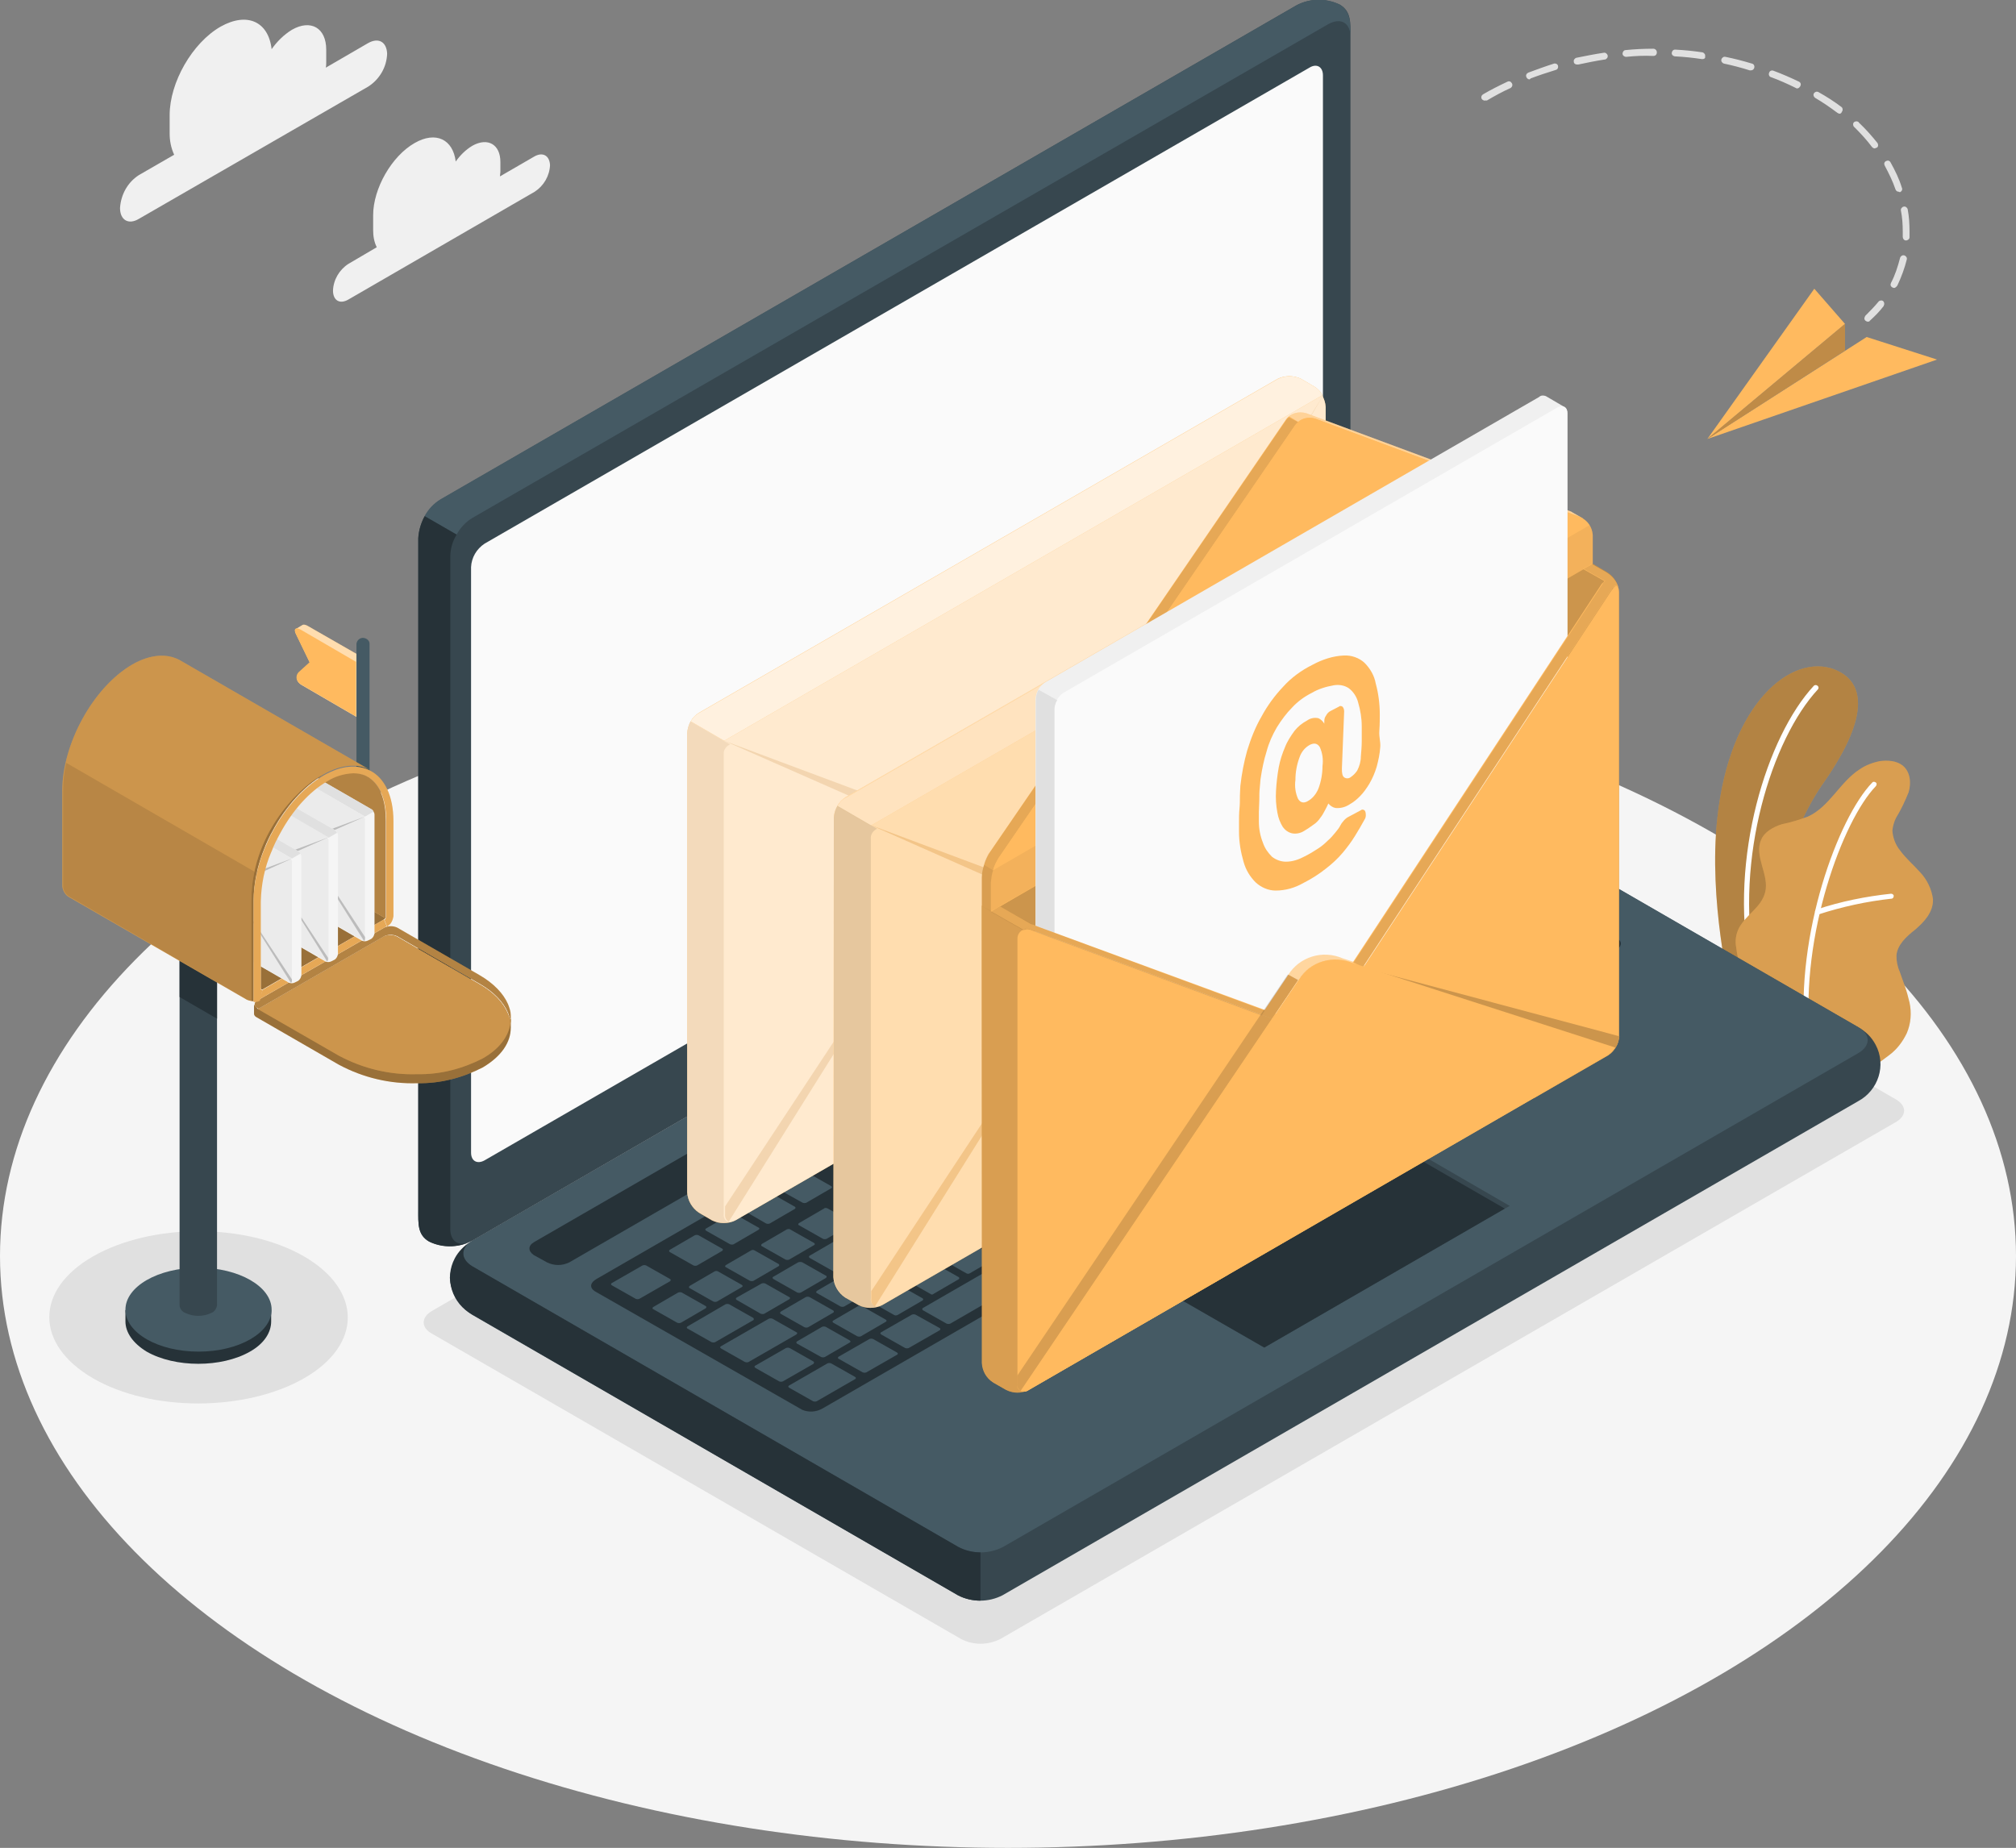 <?xml version="1.0" encoding="utf-8"?>
<!-- Generator: Adobe Illustrator 21.0.0, SVG Export Plug-In . SVG Version: 6.00 Build 0)  -->
<svg version="1.1" id="Capa_1" xmlns="http://www.w3.org/2000/svg" xmlns:xlink="http://www.w3.org/1999/xlink" x="0px" y="0px"
	 viewBox="0 0 446.8 409.6" style="enable-background:new 0 0 446.8 409.6;" xml:space="preserve">
<rect x="0" y="0" width="446.8" height="409.6" fill="#808080" stroke="none"/>
<style type="text/css">
	.st0{fill:#F5F5F5;}
	.st1{fill:#E0E0E0;}
	.st2{fill:#FFBA5F;}
	.st3{opacity:0.3;}
	.st4{fill:#FFFFFF;}
	.st5{opacity:0.15;}
	.st6{fill:#37474F;}
	.st7{fill:#455A64;}
	.st8{fill:#263238;}
	.st9{fill:#FAFAFA;}
	.st10{opacity:0.5;fill:#FFFFFF;enable-background:new    ;}
	.st11{opacity:0.4;enable-background:new    ;}
	.st12{opacity:0.3;enable-background:new    ;}
	.st13{opacity:0.2;enable-background:new    ;}
	.st14{opacity:0.1;enable-background:new    ;}
	.st15{fill:#EBEBEB;}
	.st16{opacity:0.7;}
	.st17{opacity:0.8;fill:#FFFFFF;enable-background:new    ;}
	.st18{opacity:0.1;fill:#FFBA5F;enable-background:new    ;}
	.st19{opacity:5.000000e-02;enable-background:new    ;}
	.st20{opacity:0.2;fill:#FFBA5F;enable-background:new    ;}
	.st21{opacity:0.5;}
	.st22{opacity:0.6;fill:#FFFFFF;enable-background:new    ;}
	.st23{opacity:0.4;fill:#FFBA5F;enable-background:new    ;}
	.st24{opacity:0.35;fill:#FFFFFF;enable-background:new    ;}
	.st25{fill:#F0F0F0;}
	.st26{opacity:0.4;fill:#FFFFFF;enable-background:new    ;}
	.st27{opacity:0.15;enable-background:new    ;}
	.st28{opacity:0.25;enable-background:new    ;}
</style>
<g id="freepik--Floor--inject-2">
	<ellipse id="freepik--floor--inject-2" class="st0" cx="223.4" cy="278.4" rx="223.4" ry="131.2"/>
</g>
<g id="freepik--Shadows--inject-2">
	<path id="freepik--Shadow--inject-2" class="st1" d="M67.4,278.5c12.9,7.5,12.9,19.6,0,27s-33.9,7.5-46.8,0s-12.9-19.6,0-27
		S54.4,271,67.4,278.5z"/>
	<path id="freepik--shadow--inject-2" class="st1" d="M95.7,295.6L213,363.3c2.7,1.4,5.9,1.4,8.7,0l198.5-114.6c2.4-1.4,2.4-3.6,0-5
		L302.9,176c-2.7-1.4-5.9-1.4-8.7,0L95.7,290.6C93.3,292,93.3,294.3,95.7,295.6z"/>
</g>
<g id="freepik--Plants--inject-2">
	<g id="freepik--plants--inject-2">
		<path class="st2" d="M391.7,224.5l-8.2-4.7c0,0-4.9-20.2-2.9-38.4c2.7-25.6,16.5-36.7,26-33c6.3,2.5,8.3,9.6-2.3,24.9
			C397.9,182.2,390.3,200.9,391.7,224.5z"/>
		<g class="st3">
			<path d="M391.7,224.5l-8.2-4.7c0,0-4.9-20.2-2.9-38.4c2.7-25.6,16.5-36.7,26-33c6.3,2.5,8.3,9.6-2.3,24.9
				C397.9,182.2,390.3,200.9,391.7,224.5z"/>
		</g>
		<path class="st4" d="M388.3,214.6h0.1c0.3-0.1,0.5-0.3,0.5-0.7c0,0,0,0,0,0c-4.5-23.6,3.8-50.1,14-61.1c0.2-0.2,0.2-0.6-0.1-0.8
			c-0.2-0.2-0.6-0.2-0.8,0c-10.4,11.2-18.8,38.2-14.2,62.1C387.8,214.4,388,214.6,388.3,214.6z"/>
		<path class="st2" d="M413.1,236.8c1.3,0.6,4.7-2.3,5.7-3c1.6-1.2,2.9-2.9,3.8-4.8c0.9-2.1,1.1-4.5,0.6-6.8c-0.3-1.2-0.6-2.4-1-3.5
			l-1.2-3.4c-0.5-1.1-0.7-2.3-0.7-3.5c0.2-2.4,2.2-4.2,4.1-5.7c2-1.7,4.1-3.9,4-6.8c-0.3-2.2-1.3-4.3-2.8-5.9
			c-1.5-1.7-3.2-3.1-4.5-4.9c-1-1.2-1.6-2.8-1.7-4.4c0.1-1,0.4-2,0.8-2.8c1.1-1.8,2-3.7,2.8-5.7c0.6-2,0.4-4.5-1.3-5.9
			c-1.4-1.1-3.3-1.2-5-1c-1.6,0.3-3.2,0.9-4.5,1.8c-4.4,2.8-6.7,8.3-11.5,10.5c-1.9,0.7-3.8,1.3-5.8,1.7c-1.9,0.6-3.9,1.7-4.6,3.5
			c-1.6,3.6,1.9,7.8,0.9,11.6c-0.9,3.4-4.1,4.8-5.8,7.9c-0.7,1.4-0.9,2.9-0.6,4.4c0.3,2.5,1,5,2.2,7.3c1.3,2.3,2.8,4.6,4.4,6.7
			C391.4,224.2,412.9,236.7,413.1,236.8z"/>
		<g class="st5">
			<path d="M413.1,236.8c1.3,0.6,4.7-2.3,5.7-3c1.6-1.2,2.9-2.9,3.8-4.8c0.9-2.1,1.1-4.5,0.6-6.8c-0.3-1.2-0.6-2.4-1-3.5l-1.2-3.4
				c-0.5-1.1-0.7-2.3-0.7-3.5c0.2-2.4,2.2-4.2,4.1-5.7c2-1.7,4.1-3.9,4-6.8c-0.3-2.2-1.3-4.3-2.8-5.9c-1.5-1.7-3.2-3.1-4.5-4.9
				c-1-1.2-1.6-2.8-1.7-4.4c0.1-1,0.4-2,0.8-2.8c1.1-1.8,2-3.7,2.8-5.7c0.6-2,0.4-4.5-1.3-5.9c-1.4-1.1-3.3-1.2-5-1
				c-1.6,0.3-3.2,0.9-4.5,1.8c-4.4,2.8-6.7,8.3-11.5,10.5c-1.9,0.7-3.8,1.3-5.8,1.7c-1.9,0.6-3.9,1.7-4.6,3.5
				c-1.6,3.6,1.9,7.8,0.9,11.6c-0.9,3.4-4.1,4.8-5.8,7.9c-0.7,1.4-0.9,2.9-0.6,4.4c0.3,2.5,1,5,2.2,7.3c1.3,2.3,2.8,4.6,4.4,6.7
				C391.4,224.2,412.9,236.7,413.1,236.8z"/>
		</g>
		<path class="st4" d="M400.6,230.3L400.6,230.3c0.3,0,0.5-0.3,0.5-0.6c0,0,0,0,0,0c-2.1-22.4,7.3-47.8,14.6-55.4
			c0.2-0.2,0.3-0.6,0.1-0.8c-0.2-0.2-0.6-0.3-0.8-0.1c0,0-0.1,0.1-0.1,0.1c-7.5,7.8-17,33.5-14.9,56.3
			C400,230.1,400.3,230.3,400.6,230.3z"/>
		<path class="st4" d="M402.8,202.7h0.2c5.2-1.7,10.7-2.9,16.2-3.5c0.3,0,0.5-0.3,0.5-0.6c0-0.3-0.3-0.5-0.6-0.5c0,0,0,0,0,0
			c-5.6,0.6-11.1,1.7-16.5,3.5c-0.3,0.1-0.4,0.4-0.3,0.7C402.3,202.5,402.6,202.7,402.8,202.7L402.8,202.7z"/>
	</g>
</g>
<g id="freepik--Device--inject-2">
	<g id="freepik--Laptop--inject-2">
		<path class="st6" d="M99.7,283.2c0.2,3.4,2.1,6.4,4.9,8.2l107.7,62.2c3.1,1.6,6.8,1.6,9.9,0l189.6-109.5c4.5-2.4,6.3-8,3.9-12.5
			c-0.9-1.7-2.2-3-3.9-3.9l-107.7-62.2c-3.1-1.6-6.8-1.6-9.9,0L104.7,275C101.8,276.8,100,279.8,99.7,283.2z"/>
		<path class="st7" d="M104.7,280.7l107.7,62.2c3.1,1.6,6.8,1.6,9.9,0l189.6-109.5c2.7-1.6,2.7-4.1,0-5.7l-107.7-62.2
			c-3.1-1.6-6.8-1.6-9.9,0L104.7,275C102,276.6,102,279.1,104.7,280.7z"/>
		<path class="st8" d="M217.3,344.1v10.7c-1.7,0-3.5-0.4-5-1.2l-107.6-62.2c-4.5-2.4-6.3-8-3.9-12.5c0.8-1.5,2-2.7,3.4-3.6
			c-2.2,1.6-2,3.9,0.5,5.4l107.7,62.2C213.9,343.7,215.6,344.1,217.3,344.1z"/>
		<path class="st6" d="M95.1,275.2c-2.6-1.5-2.4-4-2.4-7.1V119.3c0.2-3.5,2.1-6.7,5-8.6L287.3,1.2c3-1.6,6.5-1.6,9.6-0.2
			c2.6,1.5,2.4,4,2.4,7.1v148.7c-0.2,3.5-2,6.7-5,8.6L104.7,275C101.7,276.6,98.1,276.6,95.1,275.2z"/>
		<path class="st7" d="M299.3,8.2c0-3.2-2.2-4.4-5-2.8L104.7,114.8c-1.5,0.9-2.7,2.2-3.5,3.7l-7.1-4.1l0,0c0.8-1.5,2-2.8,3.5-3.7
			L287.3,1.2c3-1.6,6.5-1.7,9.6-0.2C299.4,2.6,299.3,5,299.3,8.2z"/>
		<path class="st8" d="M104.1,275.3c-2.9,1.3-6.2,1.3-9-0.1c-2.6-1.5-2.4-4-2.4-7.1V119.3c0.1-1.7,0.6-3.4,1.4-4.9l7.1,4.1l0,0
			c-0.9,1.5-1.4,3.1-1.4,4.9v148.8C99.7,275.1,101.6,276.4,104.1,275.3z"/>
		<path class="st9" d="M107.4,120.5L290.2,15c1.6-1,3-0.2,3,1.7v129.9c-0.1,2.1-1.2,4-3,5.1L107.4,257.2c-1.6,0.9-3,0.2-3-1.7V125.7
			C104.5,123.6,105.6,121.7,107.4,120.5z"/>
		<path class="st8" d="M118.4,275.3l176-101.6c1.6-0.8,3.4-0.8,4.9,0l2.9,1.6c1.4,0.8,1.4,2.1,0,2.9l-176,101.6
			c-1.6,0.8-3.4,0.8-5,0l-2.9-1.6C117,277.3,117,276.1,118.4,275.3z"/>
		<path class="st8" d="M132.2,283.5l176-101.6c1.4-0.8,3.1-0.9,4.5-0.3l45.8,26.5c1.1,0.6,0.9,1.8-0.4,2.6L182.3,312.2
			c-1.4,0.8-3.1,0.9-4.5,0.3l-46-26.3C130.6,285.4,130.8,284.3,132.2,283.5z"/>
		<path class="st7" d="M284.7,224.6l5.5-3.2c0.2-0.1,0.3-0.3,0-0.5l-5.3-3c-0.3-0.1-0.5-0.1-0.8,0l-5.5,3.2c-0.2,0.1-0.3,0.3,0,0.5
			l5.3,3C284.2,224.7,284.5,224.7,284.7,224.6z M276.7,213.6l-5.5,3.2c-0.2,0.1-0.3,0.3,0,0.5l5.3,3c0.3,0.1,0.5,0.1,0.8,0l5.5-3.2
			c0.2-0.1,0.3-0.3,0-0.5l-5.3-3C277.2,213.4,276.9,213.4,276.7,213.6L276.7,213.6z M258.9,223.9l-9.3,5.4c-0.2,0.1-0.3,0.3,0,0.5
			l5.3,3c0.3,0.1,0.5,0.1,0.8,0l9.3-5.4c0.2-0.1,0.3-0.3,0-0.5l-5.3-3C259.4,223.8,259.1,223.7,258.9,223.9L258.9,223.9z
			 M268.6,218.2l-5.5,3.2c-0.2,0.1-0.3,0.3,0,0.5l5.3,3c0.3,0.1,0.5,0.1,0.8,0l5.5-3.2c0.2-0.1,0.3-0.3,0-0.5l-5.3-3
			C269.1,218.1,268.9,218.1,268.6,218.2L268.6,218.2z M247,230.7l-5.5,3.2c-0.2,0.1-0.3,0.3,0,0.5l5.3,3c0.3,0.1,0.5,0.1,0.8,0
			l5.5-3.2c0.2-0.1,0.3-0.3,0-0.5l-5.3-3C247.6,230.6,247.2,230.5,247,230.7L247,230.7z M239,235.4l-5.6,3.1c-0.2,0.1-0.3,0.3,0,0.5
			l5.3,3c0.3,0.1,0.5,0.1,0.8,0l5.5-3.2c0.2-0.1,0.3-0.3,0-0.5l-5.3-3C239.5,235.2,239.2,235.2,239,235.4L239,235.4z M259.6,247.8
			l5.5-3.2c0.2-0.1,0.3-0.3,0-0.5l-5.3-3c-0.3-0.1-0.5-0.1-0.8,0l-5.5,3.2c-0.2,0.1-0.3,0.3,0,0.5l5.3,3
			C259.1,247.9,259.4,247.9,259.6,247.8L259.6,247.8z M251.6,252.4l5.5-3.2c0.2-0.1,0.3-0.3,0-0.5l-5.3-3c-0.3-0.1-0.6-0.1-0.8,0
			l-5.5,3.2c-0.2,0.1-0.3,0.3,0,0.5l5.3,3C251,252.5,251.3,252.5,251.6,252.4L251.6,252.4z M243.5,257.1l5.5-3.2
			c0.2-0.1,0.3-0.3,0-0.5l-5.3-3c-0.3-0.1-0.5-0.1-0.8,0l-5.5,3.2c-0.2,0.1-0.3,0.3,0,0.5l5.3,3
			C242.9,257.2,243.2,257.2,243.5,257.1L243.5,257.1z M235.4,261.7l5.5-3.2c0.2-0.1,0.3-0.3,0-0.5l-5.3-3c-0.3-0.1-0.5-0.1-0.8,0
			l-5.4,3.2c-0.2,0.1-0.3,0.3,0,0.5l5.3,3C234.9,261.8,235.2,261.8,235.4,261.7z M276.6,229.2l5.5-3.2c0.2-0.1,0.3-0.3,0-0.5l-5.3-3
			c-0.3-0.1-0.5-0.1-0.8,0l-5.5,3.2c-0.2,0.1-0.3,0.3,0,0.5l5.3,3C276.1,229.3,276.4,229.3,276.6,229.2L276.6,229.2z M267.6,243.1
			l12.3-7.1c0.2-0.1,0.3-0.3,0-0.5l-12.8-7.4c-0.3-0.1-0.6-0.1-0.8,0l-6.4,3.7c-0.2,0.1-0.3,0.4,0,0.5l6.8,3.9
			c0.2,0.1,0.2,0.3,0,0.5l-5,2.9c-0.2,0.1-0.3,0.3,0,0.5l5.3,3C267.1,243.2,267.4,243.2,267.6,243.1L267.6,243.1z M230.8,240
			l-5.4,3.2c-0.2,0.1-0.3,0.3,0,0.5l5.3,3c0.3,0.1,0.5,0.1,0.8,0l5.5-3.2c0.2-0.1,0.3-0.3,0-0.5l-5.3-3
			C231.5,239.8,231.1,239.8,230.8,240L230.8,240z M222.8,244.6l-5.5,3.2c-0.2,0.1-0.3,0.3,0,0.5l5.3,3c0.3,0.1,0.5,0.1,0.8,0
			l5.5-3.2c0.2-0.1,0.3-0.3,0.1-0.5l-5.3-3C223.4,244.5,223.1,244.5,222.8,244.6z M178.3,294.2c0.3,0.1,0.5,0.1,0.8,0l5.5-3.2
			c0.2-0.1,0.3-0.3,0.1-0.5l-5.3-3c-0.3-0.1-0.5-0.1-0.8,0l-5.5,3.2c-0.2,0.1-0.3,0.4-0.1,0.5L178.3,294.2z M158.4,281.8l-5.5,3.2
			c-0.2,0.1-0.3,0.4-0.1,0.5l5.3,3c0.3,0.1,0.5,0.1,0.8,0l5.5-3.2c0.2-0.1,0.3-0.3,0-0.5l-5.3-3
			C158.9,281.7,158.6,281.7,158.4,281.8z M168.6,291.2c0.3,0.1,0.6,0.1,0.8,0l5.5-3.2c0.2-0.1,0.3-0.4,0-0.5l-5.3-3
			c-0.3-0.1-0.5-0.1-0.8,0l-5.5,3.1c-0.2,0.1-0.3,0.3-0.1,0.5L168.6,291.2z M190.8,296.2l5.5-3.2c0.2-0.1,0.3-0.3,0-0.5l-5.3-3
			c-0.3-0.1-0.5-0.1-0.8,0l-5.5,3.2c-0.2,0.1-0.3,0.3,0,0.5l5.3,3C190.3,296.3,190.6,296.3,190.8,296.2L190.8,296.2z M182,300.8
			c0.3,0.1,0.5,0.1,0.8,0l5.5-3.2c0.2-0.1,0.3-0.3,0-0.5l-5.3-3c-0.3-0.1-0.5-0.1-0.8,0l-5.5,3.2c-0.2,0.1-0.3,0.3-0.1,0.5
			L182,300.8z M166.4,277.2l-5.5,3.2c-0.2,0.1-0.3,0.4,0,0.5l5.3,3c0.3,0.1,0.5,0.1,0.8,0l5.5-3.2c0.2-0.1,0.3-0.3,0.1-0.5l-5.3-3
			C167,277,166.7,277,166.4,277.2z M206.7,253.9l-5.5,3.2c-0.2,0.1-0.3,0.3-0.1,0.5l5.3,3c0.3,0.1,0.5,0.1,0.8,0l5.5-3.2
			c0.2-0.1,0.3-0.3,0-0.5l-5.3-3C207.2,253.8,206.9,253.8,206.7,253.9L206.7,253.9z M174.4,272.5l-5.5,3.2c-0.2,0.1-0.3,0.4-0.1,0.5
			l5.3,3c0.3,0.1,0.6,0.1,0.8,0l5.5-3.2c0.2-0.1,0.3-0.3,0-0.5l-5.3-3C175,272.4,174.7,272.4,174.4,272.5L174.4,272.5z M214.7,249.3
			l-5.5,3.2c-0.2,0.1-0.3,0.3,0,0.5l5.3,3c0.3,0.1,0.5,0.1,0.8,0l5.5-3.2c0.2-0.1,0.3-0.3,0.1-0.5l-5.3-3
			C215.3,249.2,215,249.2,214.7,249.3L214.7,249.3z M198.6,258.6l-5.5,3.2c-0.2,0.1-0.3,0.3,0,0.5l5.3,3c0.3,0.1,0.5,0.1,0.8,0
			l5.5-3.2c0.2-0.1,0.3-0.3,0.1-0.5l-5.3-3C199.2,258.5,198.9,258.5,198.6,258.6z M190.6,263.2l-5.5,3.2c-0.2,0.1-0.3,0.3-0.1,0.5
			l5.3,3c0.3,0.1,0.5,0.1,0.8,0l5.5-3.2c0.2-0.1,0.3-0.3,0-0.5l-5.2-3.1C191.1,263.1,190.8,263.1,190.6,263.2L190.6,263.2z
			 M182.6,267.9l-5.5,3.2c-0.2,0.1-0.3,0.4,0,0.5l5.3,3c0.3,0.1,0.5,0.1,0.8,0l5.5-3.2c0.2-0.1,0.3-0.3,0.1-0.5l-5.3-3
			C183.1,267.7,182.8,267.7,182.6,267.9L182.6,267.9z M219.4,271l5.5-3.2c0.2-0.1,0.3-0.3,0-0.5l-5.3-3c-0.3-0.1-0.5-0.1-0.8,0
			l-5.5,3.2c-0.2,0.1-0.3,0.3,0,0.5l5.3,3C218.8,271.2,219.1,271.1,219.4,271L219.4,271z M294.5,203.3l-5.5,3.2
			c-0.2,0.1-0.3,0.3,0,0.5l5.3,3c0.3,0.1,0.5,0.1,0.8,0l5.5-3.2c0.2-0.1,0.3-0.3,0-0.5l-5.3-3C295,203.1,294.7,203.1,294.5,203.3
			L294.5,203.3z M284.8,208.9l-5.5,3.2c-0.2,0.1-0.3,0.3,0,0.5l5.3,3c0.3,0.1,0.5,0.1,0.8,0l5.5-3.2c0.2-0.1,0.3-0.3,0-0.5l-5.3-3
			C285.3,208.8,285,208.7,284.8,208.9L284.8,208.9z M302.5,198.6l-5.5,3.2c-0.2,0.1-0.3,0.3,0,0.5l5.3,3c0.3,0.1,0.5,0.1,0.8,0
			l5.5-3.2c0.2-0.1,0.3-0.3,0-0.5l-5.3-3C303.1,198.5,302.8,198.5,302.5,198.6z M258,240l5.5-3.2c0.2-0.1,0.3-0.3,0-0.5l-5.3-3
			c-0.3-0.1-0.5-0.1-0.8,0l-5.5,3.2c-0.2,0.1-0.3,0.3,0,0.5l5.3,3C257.5,240.1,257.8,240.1,258,240z M311.4,194
			c-0.3-0.1-0.5-0.1-0.8,0l-5.5,3.2c-0.2,0.1-0.3,0.3,0,0.5l5.3,3c0.3,0.1,0.5,0.1,0.8,0l5.5-3.2c0.2-0.1,0.3-0.3,0-0.5L311.4,194z
			 M227.4,266.4l5.5-3.2c0.2-0.1,0.3-0.3,0-0.5l-5.3-3c-0.3-0.1-0.5-0.1-0.8,0l-5.4,3.2c-0.2,0.1-0.3,0.3,0,0.5l5.3,3
			C226.9,266.5,227.2,266.5,227.4,266.4L227.4,266.4z M326.1,209.4l5.5-3.2c0.2-0.1,0.3-0.3,0-0.5l-5.3-3.2c-0.3-0.1-0.5-0.1-0.8,0
			l-5.5,3.2c-0.2,0.1-0.3,0.4,0,0.5l5.3,3C325.6,209.4,325.9,209.4,326.1,209.4L326.1,209.4z M310.5,209.7l5.5-3.2
			c0.2-0.1,0.3-0.3,0-0.5l-5.3-3c-0.3-0.1-0.5-0.1-0.8,0l-5.5,3.2c-0.2,0.1-0.3,0.3,0,0.5l5.3,3C310,209.8,310.3,209.8,310.5,209.7
			L310.5,209.7z M318.9,198.3c-0.3-0.1-0.5-0.1-0.8,0l-5.5,3.2c-0.2,0.1-0.3,0.3,0,0.5l5.3,3c0.3,0.1,0.5,0.1,0.8,0l5.5-3.2
			c0.2-0.1,0.3-0.3,0-0.5L318.9,198.3z M320.6,197.3l12.8,7.4c0.3,0.1,0.6,0.1,0.8,0l5.5-3.2c0.2-0.1,0.3-0.3,0-0.5l-12.8-7.4
			c-0.3-0.1-0.5-0.1-0.8,0l-5.5,3.2C320.4,197,320.4,197.2,320.6,197.3L320.6,197.3z M302,207.6l-5.5,3.2c-0.2,0.1-0.3,0.3,0,0.5
			l5.3,3c0.3,0.1,0.5,0.1,0.8,0l5.5-3.2c0.2-0.1,0.3-0.3,0-0.5l-5.3-3C302.6,207.5,302.3,207.5,302,207.6z M241.4,242.6l-5.5,3.2
			c-0.2,0.1-0.3,0.3,0,0.5l5.3,3c0.3,0.1,0.5,0.1,0.8,0l5.4-3.1c0.2-0.1,0.3-0.3,0-0.5l-5.3-3C241.9,242.5,241.6,242.5,241.4,242.6z
			 M317.3,214c0.3,0.1,0.5,0.1,0.8,0l5.5-3.2c0.2-0.1,0.3-0.3,0-0.5l-5.2-3.1c-0.3-0.1-0.5-0.1-0.8,0l-5.5,3.2
			c-0.2,0.1-0.3,0.4,0,0.5L317.3,214z M249.5,238l-5.5,3.2c-0.2,0.1-0.3,0.3,0,0.5l5.3,3c0.3,0.1,0.5,0.1,0.8,0l5.5-3.2
			c0.2-0.1,0.3-0.3,0-0.5l-5.3-3C250,237.8,249.7,237.8,249.5,238L249.5,238z M186.3,289.6c0.3,0.1,0.5,0.1,0.8,0l5.5-3.2
			c0.2-0.1,0.3-0.3,0-0.5l-5.2-3c-0.3-0.1-0.5-0.1-0.8,0l-5.5,3.2c-0.2,0.1-0.3,0.4-0.1,0.5L186.3,289.6z M176.9,279.8l-5.5,3.2
			c-0.2,0.1-0.3,0.3,0,0.5l5.3,3c0.3,0.1,0.5,0.1,0.8,0l5.5-3.2c0.2-0.1,0.3-0.4,0.1-0.5l-5.3-3
			C177.5,279.7,177.2,279.7,176.9,279.8L176.9,279.8z M195.2,284.9l5.5-3.2c0.2-0.1,0.3-0.3,0-0.5l-5.3-3c-0.3-0.1-0.5-0.1-0.8,0
			l-5.5,3.2c-0.2,0.1-0.3,0.4,0,0.5l5.3,3C194.6,285,194.9,285.1,195.2,284.9L195.2,284.9z M203.2,280.3l5.5-3.2
			c0.2-0.1,0.3-0.3,0.1-0.5l-5.3-3c-0.3-0.1-0.5-0.1-0.8,0l-5.5,3.2c-0.2,0.1-0.3,0.4,0,0.5l5.3,3
			C202.7,280.4,203,280.4,203.2,280.3L203.2,280.3z M211.3,275.6l5.5-3.2c0.2-0.1,0.3-0.3,0-0.5l-5.3-3c-0.3-0.1-0.5-0.1-0.8,0
			l-5.5,3.2c-0.2,0.1-0.3,0.4-0.1,0.5l5.3,3C210.7,275.7,211,275.8,211.3,275.6L211.3,275.6z M185,275.1l-5.5,3.2
			c-0.2,0.1-0.3,0.3-0.1,0.5l5.3,3c0.3,0.1,0.6,0.1,0.8,0l5.5-3.2c0.2-0.1,0.3-0.4,0-0.5l-5.3-3C185.5,275,185.2,275,185,275.1
			L185,275.1z M193,270.5l-5.5,3.2c-0.2,0.1-0.3,0.3,0,0.5l5.3,3c0.3,0.1,0.5,0.1,0.8,0l5.5-3.2c0.2-0.1,0.3-0.3,0.1-0.5l-5.3-3
			C193.6,270.3,193.3,270.4,193,270.5L193,270.5z M225.3,251.9l-5.5,3.2c-0.2,0.1-0.3,0.3,0,0.5l5.3,3c0.3,0.1,0.5,0.1,0.8,0
			l5.5-3.2c0.2-0.1,0.3-0.3,0-0.5l-5.3-3C225.8,251.7,225.5,251.8,225.3,251.9L225.3,251.9z M217.2,256.6l-5.5,3.2
			c-0.2,0.1-0.3,0.3-0.1,0.5l5.3,3c0.3,0.1,0.5,0.1,0.8,0l5.5-3.2c0.2-0.1,0.3-0.3,0-0.5l-5.3-3
			C217.7,256.5,217.4,256.5,217.2,256.6z M233.3,247.3l-5.5,3.2c-0.2,0.1-0.3,0.3,0,0.5l5.3,3c0.3,0.1,0.5,0.1,0.8,0l5.5-3.2
			c0.2-0.1,0.3-0.3,0-0.5l-5.3-3C233.9,247.1,233.6,247.1,233.3,247.3L233.3,247.3z M201.1,265.9l-5.5,3.2c-0.2,0.1-0.3,0.3-0.1,0.5
			l5.3,3c0.3,0.1,0.5,0.1,0.8,0l5.5-3.2c0.2-0.1,0.3-0.3,0-0.5l-5.3-3C201.6,265.7,201.3,265.7,201.1,265.9z M209.1,261.2l-5.5,3.2
			c-0.2,0.1-0.3,0.3,0,0.5l5.3,3c0.3,0.1,0.5,0.1,0.8,0l5.5-3.2c0.2-0.1,0.3-0.3,0.1-0.5l-5.3-3
			C209.7,261.1,209.4,261.1,209.1,261.2z M198.9,291.5l5.5-3.2c0.2-0.1,0.3-0.3,0.1-0.5l-5.3-3c-0.3-0.1-0.5-0.1-0.8,0l-5.5,3.2
			c-0.2,0.1-0.3,0.4,0,0.5l5.3,3C198.4,291.6,198.6,291.6,198.9,291.5z M156.4,289.5l-5.3-3c-0.3-0.1-0.5-0.1-0.8,0l-5.5,3.2
			c-0.2,0.1-0.3,0.4,0,0.5l5.3,3c0.3,0.1,0.5,0.1,0.8,0l5.5-3.2C156.6,289.8,156.6,289.6,156.4,289.5z M166.9,292.1l-5.3-3
			c-0.3-0.1-0.5-0.1-0.8,0l-8.4,4.9c-0.2,0.1-0.3,0.4,0,0.5l5.3,3c0.3,0.1,0.5,0.1,0.8,0l8.5-4.9
			C167.1,292.5,167.1,292.2,166.9,292.1z M148.5,283.5l-5.3-3c-0.3-0.1-0.5-0.1-0.8,0l-6.8,3.9c-0.2,0.1-0.3,0.3,0,0.5l5.3,3
			c0.3,0.1,0.5,0.1,0.8,0l6.8-3.9C148.7,283.8,148.7,283.6,148.5,283.5z M153.7,280.5c0.3,0.1,0.5,0.1,0.8,0l5.5-3.2
			c0.2-0.1,0.3-0.4,0.1-0.5l-5.3-3c-0.3-0.1-0.5-0.1-0.8,0l-5.5,3.2c-0.2,0.1-0.3,0.3-0.1,0.5L153.7,280.5z M176.5,295.3l-5.3-3
			c-0.3-0.1-0.5-0.1-0.8,0l-10.6,6.1c-0.2,0.1-0.3,0.3,0,0.5l5.3,3c0.3,0.1,0.6,0.1,0.8,0l10.6-6.1
			C176.7,295.6,176.8,295.4,176.5,295.3L176.5,295.3z M180.3,301.8l-5.3-3c-0.3-0.1-0.5-0.1-0.8,0l-6.8,3.9c-0.2,0.1-0.3,0.3,0,0.5
			l5.3,3c0.3,0.1,0.5,0.1,0.8,0l6.8-3.9C180.4,302.1,180.5,301.9,180.3,301.8L180.3,301.8z M213.6,245.9c0.3,0.1,0.5,0.1,0.8,0
			l5.5-3.2c0.2-0.1,0.3-0.3,0.1-0.5l-5.3-3c-0.3-0.1-0.5-0.1-0.8,0l-5.5,3.1c-0.2,0.1-0.3,0.3-0.1,0.5L213.6,245.9z M197.5,255.2
			c0.3,0.1,0.5,0.1,0.8,0l5.5-3.2c0.2-0.1,0.3-0.3,0.1-0.5l-5.3-3c-0.3-0.1-0.5-0.1-0.8,0l-5.5,3.2c-0.2,0.1-0.3,0.4,0,0.5
			L197.5,255.2z M161.8,275.8c0.3,0.1,0.6,0.1,0.8,0l5.5-3.2c0.2-0.1,0.3-0.4,0-0.5l-5.3-3c-0.3-0.1-0.5-0.1-0.8,0l-5.5,3.2
			c-0.2,0.1-0.3,0.3,0,0.5L161.8,275.8z M205.6,250.6c0.3,0.1,0.5,0.1,0.8,0l5.5-3.2c0.2-0.1,0.3-0.3,0.1-0.5l-5.3-3
			c-0.3-0.1-0.5-0.1-0.8,0l-5.5,3.2c-0.2,0.1-0.3,0.4-0.1,0.5L205.6,250.6z M189.4,259.9c0.3,0.1,0.5,0.1,0.8,0l5.5-3.2
			c0.2-0.1,0.3-0.3,0-0.5l-5.3-3c-0.3-0.1-0.5-0.1-0.8,0l-5.5,3.2c-0.2,0.1-0.3,0.4-0.1,0.5L189.4,259.9z M184.2,302.2
			c-0.3-0.1-0.5-0.1-0.8,0l-8.5,4.9c-0.2,0.1-0.3,0.3,0,0.5l5.3,3c0.3,0.1,0.5,0.1,0.8,0l8.5-4.9c0.2-0.1,0.3-0.3,0-0.5L184.2,302.2
			z M177.9,266.6c0.3,0.1,0.5,0.1,0.8,0l5.5-3.2c0.2-0.1,0.3-0.3,0-0.5l-5.3-3c-0.3-0.1-0.5-0.1-0.8,0l-5.5,3.2
			c-0.2,0.1-0.3,0.3-0.1,0.5L177.9,266.6z M169.8,271.2c0.3,0.1,0.5,0.1,0.8,0l5.5-3.2c0.2-0.1,0.3-0.3,0.1-0.5l-5.3-3
			c-0.3-0.1-0.5-0.1-0.8,0l-5.5,3.2c-0.2,0.1-0.3,0.3,0,0.5L169.8,271.2z M333.4,216c-0.3-0.1-0.5-0.1-0.8,0l-13.6,7.8
			c-0.2,0.1-0.3,0.3,0,0.5l5.3,3c0.3,0.1,0.5,0.1,0.8,0l13.6-7.8c0.2-0.1,0.3-0.3,0-0.5L333.4,216z M315.6,226.3
			c-0.3-0.1-0.5-0.1-0.8,0l-5.5,3.2c-0.2,0.1-0.3,0.3,0,0.5l5.3,3c0.3,0.1,0.6,0.1,0.8,0l5.5-3.2c0.2-0.1,0.3-0.3,0-0.5L315.6,226.3
			z M206.9,286.8l5.5-3.2c0.2-0.1,0.3-0.3,0.1-0.5l-5.3-3c-0.3-0.1-0.5-0.1-0.8,0l-5.5,3.2c-0.2,0.1-0.3,0.4,0,0.5l5.3,3
			C206.4,287,206.7,287,206.9,286.8z M299.5,235.6c-0.3-0.1-0.5-0.1-0.8,0l-5.5,3.2c-0.2,0.1-0.3,0.3,0,0.5l5.3,3
			c0.3,0.1,0.5,0.1,0.8,0l5.5-3.2c0.2-0.1,0.3-0.3,0-0.5L299.5,235.6z M341.5,211.4c-0.3-0.1-0.5-0.1-0.8,0l-5.5,3.2
			c-0.2,0.1-0.3,0.3,0,0.5l5.3,3c0.3,0.1,0.5,0.1,0.8,0l5.5-3.2c0.2-0.1,0.3-0.3,0-0.5L341.5,211.4z M354.9,209.8l-12.8-7.4
			c-0.3-0.1-0.5-0.1-0.8,0l-5.5,3.2c-0.2,0.1-0.3,0.3,0,0.5l12.8,7.4c0.3,0.1,0.5,0.1,0.8,0l5.5-3.2C355,210,355,209.8,354.9,209.8
			L354.9,209.8z M269.4,252.9c-0.3-0.1-0.5-0.1-0.8,0l-6.8,3.9c-0.2,0.1-0.3,0.4,0,0.5l5.3,3c0.3,0.1,0.6,0.1,0.8,0l6.8-3.9
			c0.2-0.1,0.3-0.4,0-0.5L269.4,252.9z M289.8,241.2c-0.3-0.1-0.5-0.1-0.8,0l-8.5,4.9c-0.2,0.1-0.3,0.4,0,0.5l5.3,3
			c0.3,0.1,0.5,0.1,0.8,0l8.5-4.9c0.2-0.1,0.3-0.3,0-0.5L289.8,241.2z M250.8,263.7c-0.3-0.1-0.5-0.1-0.8,0l-45.4,26.2
			c-0.2,0.1-0.3,0.3-0.1,0.5l5.3,3c0.3,0.1,0.5,0.1,0.8,0l45.4-26.2c0.2-0.1,0.3-0.4,0-0.5L250.8,263.7z M202.9,291.4
			c-0.3-0.1-0.5-0.1-0.8,0l-6.8,3.9c-0.2,0.1-0.3,0.3,0,0.5l5.3,3c0.3,0.1,0.5,0.1,0.8,0l6.8-3.9c0.2-0.1,0.3-0.3,0.1-0.5
			L202.9,291.4z M260.1,258.4c-0.3-0.1-0.5-0.1-0.8,0l-6.8,3.9c-0.2,0.1-0.3,0.3,0,0.5l5.3,3c0.3,0.1,0.5,0.1,0.8,0l6.8-3.9
			c0.2-0.1,0.3-0.3,0-0.5L260.1,258.4z M193.5,296.8c-0.3-0.1-0.5-0.1-0.8,0l-6.8,3.9c-0.2,0.1-0.3,0.4,0,0.5l5.3,3
			c0.3,0.1,0.5,0.1,0.8,0l6.8-3.9c0.2-0.1,0.3-0.3,0-0.5L193.5,296.8z M278.8,247.6c-0.3-0.1-0.5-0.1-0.8,0l-6.8,3.9
			c-0.2,0.1-0.3,0.3,0,0.5l5.3,3c0.3,0.1,0.5,0.1,0.8,0l6.8-3.9c0.2-0.1,0.3-0.3,0-0.5L278.8,247.6z M307.6,230.9
			c-0.3-0.1-0.5-0.1-0.8,0l-5.5,3.2c-0.2,0.1-0.3,0.3,0,0.5l5.2,3c0.3,0.1,0.5,0.1,0.8,0l5.5-3.2c0.2-0.1,0.3-0.3,0-0.5L307.6,230.9
			z M325.6,218.3l5.5-3.2c0.2-0.1,0.3-0.3,0-0.5l-5.3-3c-0.3-0.1-0.5-0.1-0.8,0l-5.5,3.2c-0.2,0.1-0.3,0.3,0,0.5l5.3,3
			C325.1,218.5,325.4,218.5,325.6,218.3L325.6,218.3z M292.7,219.9l5.5-3.2c0.2-0.1,0.3-0.3,0-0.5l-5.3-3c-0.3-0.1-0.6-0.1-0.8,0
			l-5.5,3.2c-0.2,0.1-0.3,0.3,0,0.5l5.3,3C292.2,220.1,292.5,220,292.7,219.9L292.7,219.9z M271.4,249.6l16.1-9.3
			c0.2-0.1,0.3-0.3,0-0.5l-5.3-3c-0.3-0.1-0.5-0.1-0.8,0l-16.1,9.3c-0.2,0.1-0.3,0.3,0,0.5l5.3,3
			C270.8,249.7,271.1,249.8,271.4,249.6z M316.8,223c0.3,0.1,0.5,0.1,0.8,0l5.5-3.2c0.2-0.1,0.3-0.3,0-0.5l-5.3-3
			c-0.3-0.1-0.5-0.1-0.8,0l-5.5,3.2c-0.2,0.1-0.3,0.4,0,0.5L316.8,223z M310,218.6l5.5-3.2c0.2-0.1,0.3-0.3,0-0.5l-5.3-3
			c-0.3-0.1-0.5-0.1-0.8,0l-5.5,3.2c-0.2,0.1-0.3,0.4,0,0.5l5.3,3C309.5,218.7,309.8,218.7,310,218.6z M263.3,254.3l5.5-3.2
			c0.2-0.1,0.3-0.3,0-0.5l-5.3-3c-0.3-0.1-0.5-0.1-0.8,0l-5.5,3.2c-0.2,0.1-0.3,0.3,0,0.5l5.3,3
			C262.8,254.4,263.1,254.4,263.3,254.3L263.3,254.3z M299,233.3c0.3,0.1,0.5,0.1,0.8,0l5.5-3.2c0.2-0.1,0.3-0.3,0-0.5l-5.3-3
			c-0.3-0.1-0.5-0.1-0.8,0l-5.5,3.2c-0.2,0.1-0.3,0.3,0,0.5L299,233.3z M223,277.6l5.5-3.2c0.2-0.1,0.3-0.3,0-0.5l-5.3-3
			c-0.3-0.1-0.5-0.1-0.8,0l-5.5,3.2c-0.2,0.1-0.3,0.4-0.1,0.5l5.3,3C222.4,277.7,222.8,277.7,223,277.6z M231.1,272.9l5.5-3.2
			c0.2-0.1,0.3-0.3,0-0.5l-5.3-3.1c-0.3-0.1-0.5-0.1-0.8,0l-5.5,3.2c-0.2,0.1-0.3,0.4,0,0.5l5.3,3C230.6,273,230.9,273,231.1,272.9
			L231.1,272.9z M215,282.2l5.5-3.2c0.2-0.1,0.3-0.3,0-0.5l-5.3-3c-0.3-0.1-0.5-0.1-0.8,0l-5.5,3.2c-0.2,0.1-0.3,0.4-0.1,0.5l5.3,3
			C214.4,282.4,214.7,282.4,215,282.2L215,282.2z M247.2,263.6l5.5-3.2c0.2-0.1,0.3-0.3,0-0.5l-5.3-3c-0.3-0.1-0.5-0.1-0.8,0
			l-5.5,3.2c-0.2,0.1-0.3,0.3,0,0.5l5.2,3C246.7,263.7,246.9,263.7,247.2,263.6z M239.1,268.2l5.5-3.2c0.2-0.1,0.3-0.3,0-0.5l-5.3-3
			c-0.3-0.1-0.5-0.1-0.8,0l-5.5,3.2c-0.2,0.1-0.3,0.4,0,0.5l5.3,3C238.6,268.4,238.9,268.4,239.1,268.2L239.1,268.2z M255.3,258.9
			l5.5-3.2c0.2-0.1,0.3-0.3,0-0.5l-5.3-3c-0.3-0.1-0.5-0.1-0.8,0l-5.5,3.2c-0.2,0.1-0.3,0.3,0,0.5l5.3,3
			C254.7,259.1,255,259.1,255.3,258.9L255.3,258.9z M299.2,194.2c0.3,0.1,0.5,0.1,0.8,0l5.5-3.2c0.2-0.1,0.3-0.3,0-0.5l-1.4-0.8
			c-0.3-0.1-0.5-0.1-0.8,0l-5.5,3.2c-0.2,0.1-0.3,0.3,0,0.5L299.2,194.2z M259.2,219.6c0.3,0.1,0.5,0.1,0.8,0l5.5-3.2
			c0.2-0.1,0.3-0.4,0-0.5l-5.3-3c-0.3-0.1-0.5-0.1-0.8,0l-5.5,3.2c-0.2,0.1-0.3,0.3,0,0.5L259.2,219.6z M275.3,210.3
			c0.3,0.1,0.5,0.1,0.8,0l5.5-3.2c0.2-0.1,0.3-0.4,0-0.5l-5.2-3.1c-0.3-0.1-0.5-0.1-0.8,0l-5.5,3.2c-0.2,0.1-0.3,0.3,0,0.5
			L275.3,210.3z M249.4,225.3c0.3,0.1,0.5,0.1,0.8,0l5.5-3.2c0.2-0.1,0.3-0.3,0-0.5l-5.3-3.1c-0.3-0.1-0.5-0.1-0.8,0l-5.5,3.2
			c-0.2,0.1-0.3,0.3,0,0.5L249.4,225.3z M267.3,215c0.3,0.1,0.5,0.1,0.8,0l5.5-3.2c0.2-0.1,0.3-0.4,0-0.5l-5.3-3
			c-0.3-0.1-0.5-0.1-0.8,0l-5.5,3.2c-0.2,0.1-0.3,0.3,0,0.5L267.3,215z M233.3,234.6c0.3,0.1,0.5,0.1,0.8,0l5.5-3.2
			c0.2-0.1,0.3-0.4,0-0.5l-5.3-3c-0.3-0.1-0.5-0.1-0.8,0l-5.5,3.2c-0.2,0.1-0.3,0.3-0.1,0.5L233.3,234.6z M241.3,229.9
			c0.3,0.1,0.5,0.1,0.8,0l5.5-3.2c0.2-0.1,0.3-0.4,0-0.5l-5.3-3c-0.3-0.1-0.5-0.1-0.8,0l-5.5,3.2c-0.2,0.1-0.3,0.3,0,0.5
			L241.3,229.9z M283.1,203.6c0.3,0.1,0.5,0.1,0.8,0l5.5-3.2c0.2-0.1,0.3-0.3,0-0.5l-1.4-0.8c-0.3-0.1-0.5-0.1-0.8,0l-5.5,3.2
			c-0.2,0.1-0.3,0.3,0,0.5L283.1,203.6z M307.3,189.6c0.3,0.1,0.5,0.1,0.8,0l5.5-3.2c0.2-0.1,0.3-0.3,0-0.5l-1.4-0.8
			c-0.3-0.1-0.5-0.1-0.8,0l-5.5,3.2c-0.2,0.1-0.3,0.3,0,0.5L307.3,189.6z M318.3,196c0.3,0.1,0.5,0.1,0.8,0l5.5-3.2
			c0.2-0.1,0.3-0.3,0-0.5l-5.3-3c-0.3-0.1-0.5-0.1-0.8,0l-5.5,3.2c-0.2,0.1-0.3,0.3,0,0.5L318.3,196z M333.7,213.6l5.5-3.2
			c0.2-0.1,0.3-0.3,0-0.5l-5.3-3c-0.3-0.1-0.5-0.1-0.8,0l-5.5,3.2c-0.2,0.1-0.3,0.3,0,0.5l5.3,3
			C333.1,213.8,333.4,213.8,333.7,213.6L333.7,213.6z M291.2,198.9c0.3,0.1,0.5,0.1,0.8,0l5.5-3.2c0.2-0.1,0.3-0.3,0-0.5l-1.4-0.8
			c-0.3-0.1-0.5-0.1-0.8,0l-5.5,3.2c-0.2,0.1-0.3,0.3,0,0.5L291.2,198.9z M225.2,239.2c0.3,0.1,0.5,0.1,0.8,0l5.5-3.2
			c0.2-0.1,0.3-0.4,0-0.5l-5.3-3c-0.3-0.1-0.5-0.1-0.8,0l-5.5,3.2c-0.2,0.1-0.3,0.3-0.1,0.5L225.2,239.2z"/>
		<polygon class="st6" points="249,280.8 250.1,281.4 280.2,298.7 333.5,267.9 334.6,267.3 303.5,249.3 		"/>
		<polygon class="st8" points="250.1,281.4 280.2,298.7 333.5,267.9 303.5,250.6 		"/>
	</g>
</g>
<g id="freepik--mail-box--inject-2">
	<g id="freepik--MailBox--inject-2">
		<path class="st2" d="M80.5,145.8l-12.2-7c-0.5-0.3-0.9-0.4-1.2-0.3l-1.5,0.9c-0.3,0.1-0.3,0.6,0.1,1.3l3,6.2l-2.2,2
			c-0.8,0.6-0.9,1.7-0.3,2.4c0.2,0.2,0.4,0.4,0.6,0.5l12.2,7.1l1.5-0.9L80.5,145.8z"/>
		<path class="st10" d="M80.5,145.8l-12.2-7c-0.5-0.3-0.9-0.4-1.2-0.3l-1.5,0.9c-0.3,0.1-0.3,0.6,0.1,1.3l3,6.2l-2.2,2
			c-0.8,0.6-0.9,1.7-0.3,2.4c0.2,0.2,0.4,0.4,0.6,0.5l12.2,7.1l1.5-0.9L80.5,145.8z"/>
		<path class="st2" d="M66.7,139.6c-1.2-0.7-1.7-0.2-1.1,1l3,6.2l-2.2,2c-0.8,0.6-0.9,1.7-0.3,2.4c0.2,0.2,0.4,0.4,0.6,0.5l12.2,7.1
			v-12.1L66.7,139.6z"/>
		<path class="st7" d="M80.4,184.7c-0.8,0-1.4-0.6-1.4-1.4c0,0,0,0,0,0v-40.6c0.1-0.8,0.8-1.4,1.6-1.3c0.7,0.1,1.3,0.6,1.3,1.3v40.6
			C81.8,184,81.2,184.7,80.4,184.7C80.4,184.7,80.4,184.7,80.4,184.7z"/>
		<path class="st8" d="M27.8,292.9v-2.5h0.6c1-1.7,2.4-3.1,4.1-4c6.3-3.6,16.6-3.6,22.9,0c1.7,0.9,3.2,2.3,4.1,4h0.6v2.5
			c0,2.4-1.5,4.9-4.7,6.7c-6.3,3.6-16.6,3.6-22.9,0C29.4,297.7,27.8,295.3,27.8,292.9z"/>
		<ellipse class="st7" cx="44" cy="290.3" rx="16.2" ry="9.3"/>
		<path class="st6" d="M48.1,202.4v86.9c-0.1,0.7-0.5,1.4-1.2,1.7c-1.9,0.9-4,0.9-5.9,0c-0.7-0.3-1.2-1-1.2-1.7v-86.9H48.1z"/>
		<polygon class="st8" points="39.8,212.9 39.8,221 48.1,225.8 48.1,217.7 		"/>
		<path class="st2" d="M70,194.6l15.4,8.9c-0.1,0.1-0.2,0.2-0.3,0.3l-26.9,15.5c-0.2,0.1-0.4,0-0.4-0.3v-19.4
			c0.1-3.7,0.8-7.4,2.3-10.9L70,194.6z"/>
		<path class="st11" d="M70,194.6l15.4,8.9c-0.1,0.1-0.2,0.2-0.3,0.3l-26.9,15.5c-0.2,0.1-0.4,0-0.4-0.3v-19.4
			c0.1-3.7,0.8-7.4,2.3-10.9L70,194.6z"/>
		<path class="st2" d="M85.5,181.8v21.8L60,188.8l0.1-0.2c2.7-6.8,7.3-12.6,12.3-15.5c1.7-1.1,3.7-1.7,5.8-1.8
			C82.7,171.3,85.5,175.3,85.5,181.8z"/>
		<path class="st12" d="M85.5,181.8v21.8L60,188.8l0.1-0.2c2.7-6.8,7.3-12.6,12.3-15.5c1.7-1.1,3.7-1.7,5.8-1.8
			C82.7,171.3,85.5,175.3,85.5,181.8z"/>
		<path class="st2" d="M113.2,227.8v-1.9H113v0.3c-0.1-0.5-0.3-1.1-0.5-1.6c-1-2.4-3.2-4.7-6.4-6.5l-18.2-10.5
			c-0.9-0.4-1.9-0.4-2.8,0l-27.9,16.1c-0.3-0.3-0.6-0.6-0.9-1v2l0,0c0,0.3,0.2,0.6,0.6,0.8l18.2,10.5c5.4,2.9,11.4,4.3,17.4,4.1
			c5.1,0.1,10-1.2,14.5-3.5C111.2,234.1,113.2,231,113.2,227.8L113.2,227.8z"/>
		<path class="st11" d="M113.2,227.8v-1.9H113v0.3c-0.1-0.5-0.3-1.1-0.5-1.6c-1-2.4-3.2-4.7-6.4-6.5l-18.2-10.5
			c-0.9-0.4-1.9-0.4-2.8,0l-27.9,16.1c-0.3-0.3-0.6-0.6-0.9-1v2l0,0c0,0.3,0.2,0.6,0.6,0.8l18.2,10.5c5.4,2.9,11.4,4.3,17.4,4.1
			c5.1,0.1,10-1.2,14.5-3.5C111.2,234.1,113.2,231,113.2,227.8L113.2,227.8z"/>
		<path class="st2" d="M112.5,224.6c-1-2.4-3.2-4.7-6.4-6.5l-18.2-10.5c-0.9-0.4-1.9-0.4-2.8,0l-27.9,16.1l17.9,10.3
			c5.4,2.9,11.4,4.3,17.4,4.1c5.1,0.1,10-1.2,14.5-3.5c3.7-2.1,5.7-4.9,6.1-7.7C113.1,226,112.9,225.3,112.5,224.6z"/>
		<path class="st13" d="M112.5,224.6c-1-2.4-3.2-4.7-6.4-6.5l-18.2-10.5c-0.9-0.4-1.9-0.4-2.8,0l-27.9,16.1l17.9,10.3
			c5.4,2.9,11.4,4.3,17.4,4.1c5.1,0.1,10-1.2,14.5-3.5c3.7-2.1,5.7-4.9,6.1-7.7C113.1,226,112.9,225.3,112.5,224.6z"/>
		<path class="st2" d="M113.2,226.8c-0.1-0.8-0.3-1.5-0.6-2.3c-1-2.4-3.2-4.7-6.4-6.5l-18.2-10.5c-0.9-0.4-1.9-0.4-2.8,0l-27.9,16.1
			l-0.3-0.2c-0.4-0.1-0.7-0.6-0.5-1.1c0.1-0.2,0.3-0.4,0.5-0.5l28.2-16.2c0.9-0.4,1.9-0.4,2.8,0l18.2,10.5c3.3,1.9,5.4,4.2,6.4,6.5
			c0.3,0.8,0.6,1.6,0.6,2.4C113.2,225.6,113.2,226.2,113.2,226.8z"/>
		<path class="st12" d="M113.2,226.8c-0.1-0.8-0.3-1.5-0.6-2.3c-1-2.4-3.2-4.7-6.4-6.5l-18.2-10.5c-0.9-0.4-1.9-0.4-2.8,0
			l-27.9,16.1l-0.3-0.2c-0.4-0.1-0.7-0.6-0.5-1.1c0.1-0.2,0.3-0.4,0.5-0.5l28.2-16.2c0.9-0.4,1.9-0.4,2.8,0l18.2,10.5
			c3.3,1.9,5.4,4.2,6.4,6.5c0.3,0.8,0.6,1.6,0.6,2.4C113.2,225.6,113.2,226.2,113.2,226.8z"/>
		<polygon class="st2" points="57.5,221.5 85.7,205.3 85.1,203.8 58.2,219.4 		"/>
		<polygon class="st14" points="57.5,221.5 85.7,205.3 85.1,203.8 58.2,219.4 		"/>
		<g id="freepik--Letter--inject-2">
			<path class="st0" d="M83,180.6c0-0.5-0.3-0.9-0.7-1.2L48,159.6c-0.4-0.2-0.9-0.2-1.3,0l-0.8,0.4c-0.4,0.3-0.6,0.7-0.7,1.2v26.3
				c0,0.5,0.3,0.9,0.7,1.2l34.3,19.8c0.4,0.2,0.9,0.2,1.3,0l0.8-0.4c0.4-0.3,0.6-0.7,0.7-1.2V180.6z"/>
			<path class="st1" d="M82.8,179.9l-1.9,1.1l-35.5-20.5c0.1-0.2,0.3-0.4,0.5-0.5l0.8-0.4c0.4-0.2,0.9-0.2,1.3,0l34.4,19.8
				C82.6,179.5,82.7,179.7,82.8,179.9z"/>
			<path class="st2" d="M80.8,208.6L80.8,208.6z"/>
			<path class="st15" d="M80.9,181l-0.3,0.2c0.2,0.1,0.4,0.3,0.3,0.6v26.3c0,0.2-0.1,0.3-0.2,0.4c-0.1,0-0.2,0-0.3,0l-0.1-0.1
				l-34.3-19.8c-0.4-0.3-0.6-0.7-0.7-1.2v-26.3c0-0.2,0.1-0.5,0.2-0.7L80.9,181z"/>
			<path class="st13" d="M80.9,181L65,186.9c-1.1,0.4-2.4,0-3.1-1l-2.6-3.9l-14.1-21.6l13.6,21.7l-13.6,5.3c0,0.2,0.1,0.5,0.2,0.7
				l13.5-5.9l3,4.8c0.7,1.1,2.1,1.5,3.2,1l2.1-0.9l13.5,21.5c0.1-0.1,0.2-0.3,0.2-0.4v-0.5L67.3,187L80.9,181z"/>
		</g>
		<g id="freepik--letter--inject-2">
			<path class="st0" d="M74.9,185.2c0-0.5-0.3-0.9-0.7-1.2l-34.3-19.8c-0.4-0.2-0.9-0.2-1.3,0l-0.8,0.4c-0.4,0.3-0.6,0.7-0.7,1.2
				v26.3c0,0.5,0.3,0.9,0.7,1.2l34.3,19.8c0.4,0.2,0.9,0.2,1.3,0l0.8-0.4c0.4-0.3,0.6-0.7,0.7-1.2V185.2z"/>
			<path class="st1" d="M74.7,184.6l-1.9,1.1l-35.5-20.5c0.1-0.2,0.3-0.4,0.5-0.5l0.8-0.4c0.4-0.2,0.9-0.2,1.3,0L74.2,184
				C74.4,184.2,74.6,184.4,74.7,184.6z"/>
			<path class="st2" d="M72.6,213.3L72.6,213.3z"/>
			<path class="st15" d="M72.8,185.6l-0.3,0.2c0.2,0.1,0.4,0.3,0.3,0.6v26.3c0,0.2-0.1,0.3-0.2,0.4c-0.1,0-0.2,0-0.3,0l-0.1-0.1
				l-34.3-19.8c-0.4-0.3-0.6-0.7-0.7-1.2v-26.3c0-0.2,0.1-0.5,0.2-0.7L72.8,185.6z"/>
			<path class="st13" d="M72.8,185.6l-15.9,5.9c-1.1,0.4-2.4,0-3.1-1l-2.6-3.9l-14.1-21.6l13.6,21.7l-13.6,5.3
				c0,0.2,0.1,0.5,0.2,0.7l13.5-6l3,4.8c0.7,1.1,2.1,1.5,3.2,1l2.1-0.9l13.4,21.5c0.1-0.1,0.2-0.3,0.2-0.4v-0.4l-13.6-20.6
				L72.8,185.6z"/>
		</g>
		<g id="freepik--letter--inject-2_1_">
			<path class="st0" d="M66.8,189.9c0-0.5-0.3-0.9-0.7-1.2l-34.3-19.8c-0.4-0.2-0.9-0.2-1.3,0l-0.8,0.4c-0.4,0.3-0.6,0.7-0.7,1.2
				v26.3c0,0.5,0.3,0.9,0.7,1.2L64,217.8c0.4,0.2,0.9,0.2,1.3,0l0.8-0.4c0.4-0.3,0.6-0.7,0.7-1.2V189.9z"/>
			<path class="st1" d="M66.6,189.2l-1.9,1.1l-35.5-20.5c0.1-0.2,0.3-0.4,0.5-0.5l0.8-0.4c0.4-0.2,0.9-0.2,1.3,0l34.3,19.8
				C66.3,188.8,66.5,189,66.6,189.2z"/>
			<path class="st2" d="M64.5,217.9c0,0,0.1,0,0.1,0l0,0C64.6,217.9,64.6,217.9,64.5,217.9z"/>
			<path class="st15" d="M64.7,190.3l-0.3,0.2c0.2,0.1,0.4,0.3,0.3,0.6v26.3c0,0.2-0.1,0.3-0.2,0.4c-0.1,0-0.2,0-0.3,0l-0.1,0
				l-34.3-19.8c-0.4-0.3-0.6-0.7-0.7-1.2v-26.3c0-0.2,0.1-0.5,0.2-0.7L64.7,190.3z"/>
			<path class="st13" d="M64.7,190.3l-15.9,5.9c-1.1,0.4-2.4,0-3.1-1l-2.6-3.9l-14.1-21.6l13.6,21.7L29,196.8c0,0.2,0.1,0.5,0.2,0.7
				l13.5-6l3,4.8c0.7,1.1,2.1,1.5,3.2,1l2.1-0.9l13.5,21.5c0.1-0.1,0.2-0.3,0.2-0.4v-0.4l-13.6-20.6L64.7,190.3z"/>
		</g>
		<path class="st2" d="M81.9,170.6c-2.7-1.4-6.3-1.2-10.3,1.1c-4.4,2.6-8.5,7.2-11.3,12.5c-0.7,1.2-1.2,2.5-1.8,3.8
			c-1.5,3.7-2.4,7.7-2.4,11.7v22.2c-0.5,0-0.9-0.1-1.4-0.3l-39.5-22.8c-0.8-0.5-1.3-1.4-1.4-2.4v-21.1c0-10.5,6.9-23,15.5-28
			c4-2.3,7.7-2.5,10.5-1l0,0L81.9,170.6z"/>
		<path class="st13" d="M81.9,170.6c-2.7-1.4-6.3-1.2-10.3,1.1c-4.4,2.6-8.5,7.2-11.3,12.5c-0.7,1.2-1.2,2.5-1.8,3.8
			c-1.5,3.7-2.4,7.7-2.4,11.7v22.2c-0.5,0-0.9-0.1-1.4-0.3l-39.5-22.8c-0.8-0.5-1.3-1.4-1.4-2.4v-21.1c0-10.5,6.9-23,15.5-28
			c4-2.3,7.7-2.5,10.5-1l0,0L81.9,170.6z"/>
		<path class="st14" d="M15.3,198.7l39.5,22.9c0.4,0.2,0.9,0.3,1.4,0.3v-22.2c0-2.1,0.3-4.2,0.7-6.2l-42.2-24.4
			c-0.5,2-0.7,4.1-0.7,6.2v21.1C14,197.3,14.5,198.2,15.3,198.7z"/>
		<path class="st2" d="M58.6,188c-1.5,3.7-2.4,7.7-2.4,11.7v22.2c-0.2,0-0.3,0-0.5-0.1c0-1.3,0-8.4,0-22.1c0-16.3,12.6-26.7,16-28
			c-4.4,2.6-8.5,7.2-11.3,12.5C59.7,185.4,59.1,186.7,58.6,188z"/>
		<path class="st11" d="M58.6,188c-1.5,3.7-2.4,7.7-2.4,11.7v22.2c-0.2,0-0.3,0-0.5-0.1c0-1.3,0-8.4,0-22.1c0-16.3,12.6-26.7,16-28
			c-4.4,2.6-8.5,7.2-11.3,12.5C59.7,185.4,59.1,186.7,58.6,188z"/>
		<path class="st2" d="M58.2,219.4c-0.2,0.1-0.4,0-0.4-0.2v-19.4c0.1-3.7,0.8-7.4,2.3-10.9l0.1-0.2c0.5-1.4,1.2-2.7,1.9-4
			c2.7-5,6.4-9.2,10.4-11.5c1.7-1.1,3.7-1.7,5.8-1.8c1,0,2.1,0.2,3,0.7c2.7,1.4,4.3,4.9,4.3,9.8v21.3c0,0.3-0.2,0.6-0.4,0.7l0.6,1.5
			l0.1-0.1c0.2-0.2,0.4-0.3,0.6-0.5l0,0c0.4-0.5,0.6-1.1,0.7-1.7v-21.1c0-5.6-2-9.6-5.2-11.2c-2.7-1.4-6.3-1.2-10.3,1.1
			c-4.4,2.6-8.5,7.2-11.3,12.5c-0.7,1.2-1.2,2.5-1.8,3.8c-1.5,3.7-2.4,7.7-2.4,11.7v22.2h0.3c0.4,0,0.8-0.1,1.1-0.3L58.2,219.4z"/>
		<path class="st14" d="M58.2,219.4c-0.2,0.1-0.4,0-0.4-0.2v-19.4c0.1-3.7,0.8-7.4,2.3-10.9l0.1-0.2c0.5-1.4,1.2-2.7,1.9-4
			c2.7-5,6.4-9.2,10.4-11.5c1.7-1.1,3.7-1.7,5.8-1.8c1,0,2.1,0.2,3,0.7c2.7,1.4,4.3,4.9,4.3,9.8v21.3c0,0.3-0.2,0.6-0.4,0.7l0.6,1.5
			l0.1-0.1c0.2-0.2,0.4-0.3,0.6-0.5l0,0c0.4-0.5,0.6-1.1,0.7-1.7v-21.1c0-5.6-2-9.6-5.2-11.2c-2.7-1.4-6.3-1.2-10.3,1.1
			c-4.4,2.6-8.5,7.2-11.3,12.5c-0.7,1.2-1.2,2.5-1.8,3.8c-1.5,3.7-2.4,7.7-2.4,11.7v22.2h0.3c0.4,0,0.8-0.1,1.1-0.3L58.2,219.4z"/>
	</g>
</g>
<g id="freepik--Envelopes--inject-2">
	<g id="freepik--Envelope--inject-2">
		<g id="freepik--letter--inject-2_2_">
			<path class="st2" d="M152.3,162.5c0.1-1.8,1.1-3.5,2.6-4.5l128.2-74c1.6-0.8,3.6-0.8,5.2,0l2.9,1.7c1.5,1,2.5,2.7,2.6,4.5V192
				c-0.1,1.8-1.1,3.5-2.6,4.5l-128.2,74c-1.6,0.8-3.6,0.8-5.2,0l-2.9-1.7c-1.5-1-2.5-2.7-2.6-4.5V162.5z"/>
			<g class="st16">
				<path class="st4" d="M152.3,162.5c0.1-1.8,1.1-3.5,2.6-4.5l128.2-74c1.6-0.8,3.6-0.8,5.2,0l2.9,1.7c1.5,1,2.5,2.7,2.6,4.5V192
					c-0.1,1.8-1.1,3.5-2.6,4.5l-128.2,74c-1.6,0.8-3.6,0.8-5.2,0l-2.9-1.7c-1.5-1-2.5-2.7-2.6-4.5V162.5z"/>
			</g>
			<path class="st2" d="M153.1,159.9l7.4,4.3l132.6-76.6c-0.4-0.8-1.1-1.5-1.8-1.9l-2.9-1.7c-1.6-0.8-3.6-0.8-5.2,0l-128.2,74
				C154.2,158.4,153.5,159.1,153.1,159.9z"/>
			<path class="st17" d="M153.1,159.9l7.4,4.3l132.6-76.6c-0.4-0.8-1.1-1.5-1.8-1.9l-2.9-1.7c-1.6-0.8-3.6-0.8-5.2,0l-128.2,74
				C154.2,158.4,153.5,159.1,153.1,159.9z"/>
			<path class="st18" d="M152.3,162.5v101.9c0.1,1.8,1.1,3.5,2.6,4.5l2.9,1.7c0.2,0.1,0.5,0.2,0.7,0.3c0.3,0.1,0.7,0.2,1.1,0.2
				c0.7,0.1,1.4,0.1,2.1-0.1l0.5-0.1l0.3-0.1c-0.4,0.2-0.9,0.1-1.3,0c-0.6-0.4-0.9-1-0.8-1.7V167.2c-0.1-0.9,0.5-1.8,1.4-2.2
				l-1.4-0.8l-7.4-4.3C152.6,160.7,152.4,161.6,152.3,162.5z"/>
			<path class="st19" d="M152.3,162.5v101.9c0.1,1.8,1.1,3.5,2.6,4.5l2.9,1.7c0.2,0.1,0.5,0.2,0.7,0.3c0.3,0.1,0.7,0.2,1.1,0.2
				c0.7,0.1,1.4,0.1,2.1-0.1l0.5-0.1l0.3-0.1c-0.4,0.2-0.9,0.1-1.3,0c-0.6-0.4-0.9-1-0.8-1.7V167.2c-0.1-0.9,0.5-1.8,1.4-2.2
				l-1.4-0.8l-7.4-4.3C152.6,160.7,152.4,161.6,152.3,162.5z"/>
			<path class="st20" d="M160.5,164.2l61.6,23c4.4,1.6,9.3,0,11.9-3.9l9.9-15.1l49.3-80.5l-47.3,81.1l48.1,23.4
				c0,0.9-0.3,1.8-0.8,2.6l-47.4-25.8l-11.5,18.4c-2.6,4.2-8,5.9-12.5,3.8l-8.2-3.6l-52.1,83.2c-0.6-0.4-0.9-1-0.8-1.7v-1.7
				l52.7-79.9L160.5,164.2z"/>
			<path class="st19" d="M160.5,164.2l61.6,23c4.4,1.6,9.3,0,11.9-3.9l9.9-15.1l49.3-80.5l-47.3,81.1l48.1,23.4
				c0,0.9-0.3,1.8-0.8,2.6l-47.4-25.8l-11.5,18.4c-2.6,4.2-8,5.9-12.5,3.8l-8.2-3.6l-52.1,83.2c-0.6-0.4-0.9-1-0.8-1.7v-1.7
				l52.7-79.9L160.5,164.2z"/>
		</g>
	</g>
	<g id="freepik--envelope--inject-2">
		<g id="freepik--letter--inject-2_3_">
			<path class="st2" d="M184.8,181.2c0.1-1.8,1.1-3.5,2.6-4.5l128.2-74c1.6-0.8,3.6-0.8,5.2,0l2.9,1.7c1.5,1,2.5,2.7,2.6,4.5v101.9
				c-0.1,1.8-1.1,3.5-2.6,4.5l-128.2,74c-1.6,0.8-3.6,0.8-5.2,0l-3-1.7c-1.5-1-2.5-2.7-2.6-4.5L184.8,181.2z"/>
			<g class="st21">
				<path class="st4" d="M184.8,181.2c0.1-1.8,1.1-3.5,2.6-4.5l128.2-74c1.6-0.8,3.6-0.8,5.2,0l2.9,1.7c1.5,1,2.5,2.7,2.6,4.5v101.9
					c-0.1,1.8-1.1,3.5-2.6,4.5l-128.2,74c-1.6,0.8-3.6,0.8-5.2,0l-3-1.7c-1.5-1-2.5-2.7-2.6-4.5L184.8,181.2z"/>
			</g>
			<path class="st2" d="M185.6,178.7l7.4,4.3l132.6-76.6c-0.4-0.8-1.1-1.5-1.8-1.9l-2.9-1.7c-1.6-0.8-3.6-0.8-5.2,0l-128.2,74
				C186.6,177.2,186,177.9,185.6,178.7z"/>
			<path class="st22" d="M185.6,178.7l7.4,4.3l132.6-76.6c-0.4-0.8-1.1-1.5-1.8-1.9l-2.9-1.7c-1.6-0.8-3.6-0.8-5.2,0l-128.2,74
				C186.6,177.2,186,177.9,185.6,178.7z"/>
			<path class="st14" d="M184.8,181.2v101.9c0.1,1.8,1.1,3.5,2.6,4.5l2.9,1.7c0.2,0.1,0.5,0.2,0.7,0.3c0.3,0.1,0.7,0.2,1.1,0.2
				c0.7,0.1,1.4,0.1,2.1-0.1l0.5-0.1c0.1,0,0.2-0.1,0.3-0.1c-0.4,0.2-0.8,0.2-1.2,0c-0.6-0.4-0.9-1-0.8-1.7V185.9
				c-0.1-0.9,0.5-1.8,1.4-2.2l-1.4-0.8l-7.4-4.3C185.1,179.5,184.9,180.3,184.8,181.2z"/>
			<path class="st23" d="M193,182.9l61.5,23c4.4,1.6,9.3,0,11.9-3.9l9.9-15.1l49.3-80.5l-47.3,81.1l48.1,23.4c0,0.9-0.3,1.8-0.8,2.6
				l-47.4-25.8l-11.5,18.4c-2.6,4.2-8,5.9-12.5,3.9l-8.2-3.6l-52.1,83.2c-0.6-0.4-0.9-1-0.8-1.7v-1.7l52.7-79.9L193,182.9z"/>
			<path class="st19" d="M193,182.9l61.5,23c4.4,1.6,9.3,0,11.9-3.9l9.9-15.1l49.3-80.5l-47.3,81.1l48.1,23.4c0,0.9-0.3,1.8-0.8,2.6
				l-47.4-25.8l-11.5,18.4c-2.6,4.2-8,5.9-12.5,3.9l-8.2-3.6l-52.1,83.2c-0.6-0.4-0.9-1-0.8-1.7v-1.7l52.7-79.9L193,182.9z"/>
		</g>
	</g>
</g>
<g id="freepik--open-envelope--inject-2_1_">
	<g id="freepik--open-envelope--inject-2">
		<path class="st2" d="M217.6,200.8l133.4-77l5.3,3.1c1.5,1,2.4,2.6,2.5,4.3v98.4c-0.1,1.8-1,3.4-2.5,4.3L228,308.1
			c-1.6,0.8-3.4,0.8-5,0l-2.8-1.6c-1.5-1-2.4-2.6-2.5-4.3L217.6,200.8z"/>
		<path class="st13" d="M217.6,200.8l133.4-77l5.3,3.1c1.5,1,2.4,2.6,2.5,4.3v98.4c-0.1,1.8-1,3.4-2.5,4.3L228,308.1
			c-1.6,0.8-3.4,0.8-5,0l-2.8-1.6c-1.5-1-2.4-2.6-2.5-4.3L217.6,200.8z"/>
		<path class="st2" d="M350.3,115.2l0.5-0.3l-2.1-1.2l0,0c-0.2-0.1-0.4-0.2-0.5-0.3l-58.7-21.8c-1.7-0.5-3.5,0-4.5,1.4L219.3,189
			c-1,1.7-1.6,3.5-1.7,5.5v6.4l2,1.2l131.3-78.2v-6.4C350.9,116.7,350.7,115.9,350.3,115.2z"/>
		<path class="st14" d="M287.7,93.6c-0.3,0.2-0.5,0.4-0.7,0.7l-65.7,95.9c-0.5,0.8-1,1.8-1.2,2.7l-2-1.2c0.1-0.5,0.3-1,0.5-1.5l0,0
			c0.1-0.2,0.2-0.4,0.3-0.6l0.1-0.1c0.1-0.2,0.2-0.4,0.4-0.6L285,93.2c0.1-0.1,0.2-0.3,0.3-0.4l0.4-0.3L287.7,93.6z"/>
		<path class="st24" d="M350.8,114.9c-0.2-0.1-0.4-0.2-0.6-0.3l-58.7-21.8c-1.3-0.4-2.8-0.2-3.8,0.7l-2-1.2c1.1-0.9,2.5-1.1,3.8-0.7
			l58.7,21.8c0.2,0.1,0.4,0.2,0.5,0.3L350.8,114.9z"/>
		<path class="st2" d="M218.9,189.6c0.1-0.2,0.2-0.4,0.4-0.6C219.2,189.2,219.1,189.4,218.9,189.6z"/>
		<path class="st2" d="M285.3,92.7l0.4-0.3L285.3,92.7z"/>
		<path class="st2" d="M218.1,191.7c0.1-0.5,0.3-1,0.5-1.5C218.4,190.8,218.2,191.2,218.1,191.7z"/>
		<path class="st2" d="M218.6,190.2c0.1-0.2,0.2-0.4,0.3-0.6C218.8,189.9,218.7,190,218.6,190.2z"/>
		<path class="st13" d="M218.6,190.3L218.6,190.3z"/>
		<polygon class="st13" points="218.1,191.7 218.1,191.7 218.1,191.7 		"/>
		<polygon class="st13" points="285.6,92.4 285.6,92.4 285.6,92.4 		"/>
		<path class="st13" d="M218.9,189.7C218.9,189.6,218.9,189.6,218.9,189.7C218.9,189.6,218.9,189.6,218.9,189.7z"/>
		<path class="st13" d="M285,93.1c0.1-0.1,0.2-0.3,0.3-0.4C285.2,92.8,285.1,93,285,93.1z"/>
		<path class="st2" d="M287,94.3l-65.7,95.9c-1,1.7-1.6,3.5-1.7,5.5v6.4L353,125v-6.4c-0.1-1.8-1.2-3.3-2.8-4l-58.7-21.8
			C289.8,92.3,288,92.9,287,94.3z"/>
		<path class="st19" d="M353,118.6c0-0.8-0.3-1.6-0.7-2.2l-132.2,76.5l0,0c-0.3,0.9-0.4,1.8-0.5,2.7v6.4L353,125L353,118.6z"/>
		<path class="st25" d="M347.3,91.6c0.1-0.5-0.2-1.1-0.6-1.4l-4.1-2.4c-0.5-0.2-1.1-0.2-1.5,0.2l-109.4,63.2
			c-1.3,0.8-2.1,2.2-2.2,3.8v131c-0.1,0.5,0.2,1.1,0.6,1.4l4.1,2.4c0.5,0.2,1.1,0.2,1.5-0.1l109.4-63.2c1.3-0.8,2.1-2.2,2.2-3.8
			V91.6z"/>
		<path class="st9" d="M235.8,289.6l109.4-63.2c1.3-0.8,2.1-2.2,2.2-3.8v-131c0-1.4-1-1.9-2.2-1.3l-109.4,63.2
			c-1.3,0.8-2.1,2.2-2.2,3.8v131C233.6,289.7,234.6,290.2,235.8,289.6z"/>
		<path class="st2" d="M305.9,165.6c-0.1,1.5-0.4,2.9-0.8,4.4c-0.4,1.3-0.9,2.5-1.6,3.7c-0.6,1-1.3,2-2.1,2.8
			c-0.7,0.7-1.4,1.3-2.3,1.8c-0.9,0.6-2,0.9-3.1,0.8c-0.6-0.1-1.2-0.5-1.6-1c-0.2,0.5-0.5,1-0.8,1.6c-0.3,0.6-0.6,1.1-1,1.6
			c-0.4,0.6-0.9,1.1-1.5,1.5c-0.7,0.5-1.4,1-2.1,1.4c-0.8,0.5-1.8,0.7-2.7,0.5c-0.8-0.2-1.5-0.7-2-1.4c-0.6-1-1-2-1.2-3.2
			c-0.3-1.6-0.4-3.2-0.3-4.8c0.1-1.8,0.3-3.5,0.6-5.2c0.3-1.6,0.8-3.1,1.4-4.5c0.5-1.3,1.3-2.5,2.1-3.6c0.8-1,1.7-1.7,2.8-2.3
			c0.7-0.5,1.6-0.7,2.5-0.5c0.5,0.2,1,0.7,1.3,1.2v-0.5c0-0.5,0.1-0.9,0.4-1.3c0.2-0.4,0.5-0.7,0.8-0.9l2.1-1.1
			c0.2-0.2,0.6-0.1,0.8,0.1c0.2,0.3,0.3,0.6,0.3,1l-0.5,12.7c0,1,0.1,1.6,0.5,1.9c0.4,0.3,1,0.3,1.4,0c0.6-0.4,1.1-0.9,1.5-1.5
			c0.5-1,0.8-2,0.8-3.1c0.1-1.1,0.2-2.3,0.2-3.4s0-2.3,0-3.3c0-1.8-0.3-3.6-0.8-5.3c-0.3-1.2-1-2.3-2-3.1c-1-0.7-2.2-0.9-3.4-0.7
			c-1.7,0.3-3.4,0.8-4.9,1.7c-1.6,0.8-3.1,1.9-4.3,3.2c-1.3,1.3-2.4,2.8-3.4,4.4c-1,1.7-1.8,3.5-2.3,5.4c-0.6,1.9-1,3.9-1.3,5.9
			c-0.1,0.6-0.1,1.3-0.2,2.1s-0.1,1.8-0.1,2.7s-0.1,1.9-0.1,2.7s0,1.6,0,2.1c0,1.6,0.3,3.2,0.9,4.7c0.4,1.2,1.1,2.2,2,3.1
			c0.9,0.7,2,1.1,3.1,1.1c1.5,0,2.9-0.5,4.2-1.2c1-0.5,2-1.1,2.9-1.7c0.8-0.5,1.5-1.1,2.2-1.8c0.6-0.5,1.1-1.1,1.6-1.7
			c0.5-0.6,0.9-1.1,1.2-1.7s0.6-0.8,0.8-1.1c0.2-0.2,0.4-0.4,0.7-0.6l3-1.6c0.2-0.2,0.5-0.2,0.8,0c0.2,0.2,0.3,0.5,0.3,1.1
			c0,0.4-0.1,0.7-0.3,1c-0.6,1.1-1.3,2.3-2.1,3.6c-0.8,1.3-1.7,2.5-2.7,3.7c-1.1,1.3-2.4,2.5-3.7,3.5c-1.5,1.2-3.2,2.3-5,3.2
			c-1.9,1.1-4,1.7-6.2,1.7c-1.6,0-3.2-0.7-4.4-1.8c-1.3-1.3-2.2-2.8-2.7-4.6c-0.6-2.1-1-4.3-1-6.6c0-0.5,0-1.3,0-2.2
			c0-0.9,0-1.9,0.1-2.9s0.1-2,0.1-2.9s0.1-1.7,0.1-2.2c0.3-2.7,0.8-5.3,1.5-7.8c0.8-2.6,1.8-5.2,3.2-7.6c1.3-2.4,2.9-4.6,4.8-6.6
			c1.8-2,4-3.6,6.4-4.8c2.2-1.2,4.6-2,7-2.1c1.7-0.1,3.4,0.5,4.6,1.6c1.3,1.3,2.2,2.9,2.5,4.6c0.6,2.2,0.9,4.5,0.9,6.9
			c0,1,0,2.2-0.1,3.6S306,164.4,305.9,165.6z M287.1,172.9c-0.2,1.4,0,2.9,0.6,4.2c0.5,0.8,1.2,1,2.1,0.5c1.1-0.6,1.9-1.6,2.4-2.8
			c0.6-1.6,0.9-3.3,0.9-5c0.2-1.4,0-2.9-0.6-4.2c-0.5-0.8-1.2-1-2.2-0.5c-1.1,0.6-1.9,1.6-2.3,2.8
			C287.4,169.5,287.1,171.2,287.1,172.9L287.1,172.9z"/>
		<path class="st1" d="M233.6,288.3c0,0.5,0.1,1,0.5,1.3l-3.9-2.3c-0.5-0.3-0.7-0.9-0.6-1.4V155c0-0.8,0.2-1.5,0.6-2.1l4.1,2.3
			c-0.4,0.6-0.6,1.4-0.6,2.1V288.3z"/>
		<path class="st2" d="M355.4,231c0,0.1-0.1,0.1-0.1,0.2l-55.6-17.6c-4.4-1.9-9.5-0.3-12,3.7l-59.4,88.3l-2.2,1.3l0,0
			c-0.5,0.3-1.1,0.4-1.7,0.2l61.1-91c2.5-4,7.6-5.6,12-3.7L355.4,231z"/>
		<path class="st26" d="M282.2,225.9l0.1-0.1l-54.1,79.8l-2.2,1.3l0,0c-0.5,0.3-1.1,0.4-1.7,0.2l55.7-82.5L282.2,225.9z"/>
		<path class="st26" d="M355.4,231c0,0.1-0.1,0.1-0.1,0.2l-55.6-17.6c-4.4-1.9-9.5-0.4-12,3.7l-2.2-1.3c2.5-4,7.6-5.6,12-3.7
			L355.4,231z"/>
		<path class="st2" d="M358.8,130.6L358.8,130.6c-0.1-0.7-0.5-0.9-1-0.6c-0.2,0.2-0.5,0.4-0.6,0.7l-0.3,0.4L302,214.5l-8.2,11.4
			c-1.1,1.4-2.8,2-4.5,1.7l-7.1-1.7l-54-19.9c-0.4-0.1-0.7-0.1-1.1,0c-0.1,0-0.3,0.1-0.4,0.1l2-1.2l51.7,19l6.8,2.4
			c1.7,0.3,3.4-0.3,4.5-1.7l8.2-11.4l55.1-83.8c0.2-0.2,0.4-0.4,0.6-0.6l-4.8-2.7l2-1.1l3.3,1.9
			C357.5,127.8,358.5,129.1,358.8,130.6z"/>
		<path class="st26" d="M302,214.5l-8.2,11.4c-1.1,1.4-2.8,2-4.5,1.7l-7.1-1.7l0.1-0.1l0.3-0.5l4.6,1.1c1.7,0.3,3.4-0.3,4.5-1.7
			l8.1-11.3L302,214.5z"/>
		<path class="st14" d="M356.3,126.9L353,125l-2,1.1l4.8,2.7l0,0c-0.2,0.1-0.5,0.3-0.6,0.6l-55.1,83.8l-0.1,0.1l0,0l2,1.1l54.9-83.4
			l0.3-0.4c0.2-0.3,0.4-0.5,0.6-0.7c0.5-0.3,0.9-0.1,1,0.6l0,0C358.5,129.1,357.6,127.8,356.3,126.9z"/>
		<path class="st2" d="M229.4,207.6l-11.8-6.8v101.3c0.1,1.8,1,3.4,2.5,4.3l2.8,1.6c1.6,0.8,3.4,0.8,5,0l1.4-0.8L229.4,207.6z"/>
		<path class="st27" d="M229.4,207.6l-11.8-6.8v101.3c0.1,1.8,1,3.4,2.5,4.3l2.8,1.6c1.6,0.8,3.4,0.8,5,0l1.4-0.8L229.4,207.6z"/>
		<path class="st2" d="M358.8,131.3v98.4c0,0.9-0.3,1.8-0.8,2.5c-0.4,0.6-0.9,1.2-1.5,1.6l-0.1,0c-0.1,0-0.1,0.1-0.2,0.1L228,308.1
			l0,0c-0.5,0.4-1.1,0.4-1.7,0.2c-0.4-0.3-0.7-0.7-0.8-1.2c0-0.1,0-0.3,0-0.5v-98.4c-0.1-1.2,0.8-2.2,2-2.3c0.3,0,0.5,0,0.8,0.1
			l54,19.9l7.1,1.7c1.7,0.3,3.4-0.3,4.5-1.7l8.2-11.4l54.9-83.4l0.3-0.4C358.1,129.4,358.8,129.7,358.8,131.3z"/>
		<path class="st2" d="M356.3,234l0.2-0.1l0.1-0.1c0.6-0.4,1.1-1,1.5-1.6c0.5-0.8,0.7-1.6,0.8-2.5L302,214.5l38,28.9L356.3,234z"/>
		<path class="st13" d="M356.3,234l0.2-0.1l0.1-0.1c0.6-0.4,1.1-1,1.5-1.6c0.5-0.8,0.7-1.6,0.8-2.5L302,214.5l38,28.9L356.3,234z"/>
		<path class="st2" d="M225.4,306.7c-0.1,0.7,0.2,1.3,0.8,1.6c0.6,0.2,1.2,0.2,1.7-0.2l0,0l44.2-25.5l10.1-56.7L225.4,305V306.7z"/>
		<path class="st27" d="M287.7,217.2l-61.5,91.1c-0.6-0.4-0.9-1-0.8-1.6V305l60-89l0,0L287.7,217.2z"/>
		<path class="st2" d="M358,232.2c-0.4,0.6-0.9,1.2-1.5,1.6l-0.1,0.1L228,308.1l0,0c-0.5,0.4-1.1,0.4-1.7,0.2l61.5-91.1
			c2.5-4.1,7.7-5.6,12.1-3.7L358,232.2z"/>
		<path class="st27" d="M218.1,191.7l2,1.2c-0.3,0.9-0.4,1.8-0.5,2.7v6.4l-2-1.2v-6.4C217.6,193.5,217.8,192.6,218.1,191.7z"/>
		<polygon class="st2" points="228.8,205 226.8,206.1 224.7,204.9 219.6,202 221.6,200.9 		"/>
		<path class="st14" d="M228.9,205l-7.3-4.1l-2,1.2l5.1,2.9l2.1,1.2l0,0l0.4-0.1c0.4-0.1,0.7-0.1,1.1,0l4.2,1.6l47.1,17.4l0.7-1.1
			L228.9,205z"/>
	</g>
</g>
<g id="freepik--Clouds--inject-2">
	<g id="freepik--clouds--inject-2">
		<g id="freepik--Cloud--inject-2">
			<path class="st25" d="M118.4,34.7l-7.6,4.4c0-0.3,0.1-0.7,0.1-1v-2.2c0-3.9-2.8-5.5-6.2-3.6c-1.5,0.9-2.7,2.1-3.7,3.5
				c-0.6-4.9-4.4-6.8-9.1-4.1c-5.1,2.9-9.2,10.1-9.2,16v3.3c0,1.3,0.2,2.6,0.8,3.8l-6.3,3.7c-2,1.3-3.3,3.5-3.4,5.9
				c0,2.2,1.5,3.1,3.4,2l41.3-23.9c2-1.3,3.3-3.5,3.4-5.9C121.8,34.5,120.3,33.6,118.4,34.7z"/>
		</g>
		<g id="freepik--cloud--inject-2">
			<path class="st25" d="M81.5,9.6L72.2,15c0.1-0.4,0.1-0.8,0.1-1.2V11c0-4.8-3.4-6.8-7.6-4.4c-1.8,1.1-3.3,2.6-4.5,4.3
				c-0.7-6.1-5.4-8.3-11.3-5c-6.3,3.6-11.3,12.4-11.3,19.6v4.1c0,1.6,0.3,3.2,1,4.7l-7.8,4.5c-2.5,1.6-4,4.3-4.2,7.3
				c0,2.7,1.9,3.8,4.2,2.4l50.8-29.3c2.5-1.6,4.1-4.3,4.2-7.3C85.7,9.3,83.9,8.2,81.5,9.6z"/>
		</g>
	</g>
</g>
<g id="freepik--paper-plane--inject-2_1_">
	<g id="freepik--paper-plane--inject-2">
		<polygon class="st2" points="378.4,97.3 413.7,74.7 429.3,79.7 		"/>
		<polygon class="st2" points="378.4,97.3 408.9,71.8 402.1,64 		"/>
		<polygon class="st2" points="408.9,71.8 408.9,77.7 378.4,97.3 		"/>
		<polygon class="st28" points="408.9,71.8 408.9,77.7 378.4,97.3 		"/>
		<path class="st1" d="M414,71.3c-0.4,0-0.8-0.3-0.8-0.7c0-0.2,0.1-0.4,0.2-0.6c1-1,2-2,2.9-3.1c0.2-0.3,0.7-0.4,1-0.2
			c0.3,0.2,0.4,0.7,0.2,1c0,0,0,0,0,0.1c-0.9,1.2-2,2.3-3.1,3.3C414.4,71.2,414.2,71.3,414,71.3z M419.7,63.8c-0.1,0-0.2,0-0.3-0.1
			c-0.4-0.2-0.5-0.6-0.3-1c0,0,0,0,0,0c0.9-1.7,1.5-3.6,2-5.5c0.1-0.4,0.5-0.7,0.9-0.6c0.4,0.1,0.7,0.5,0.6,0.9
			c-0.5,2-1.2,3.9-2.1,5.8C420.2,63.7,419.9,63.9,419.7,63.8z M422.4,53.3L422.4,53.3c-0.4,0-0.7-0.4-0.7-0.8c0,0,0,0,0,0
			c0-0.4,0-0.8,0-1.2c0-1.5-0.1-3.1-0.4-4.6c-0.1-0.4,0.2-0.8,0.6-0.9c0,0,0,0,0,0c0.4-0.1,0.8,0.2,0.9,0.6c0.3,1.6,0.4,3.2,0.4,4.9
			c0,0.4,0,0.8,0,1.3C423.2,53,422.8,53.3,422.4,53.3C422.4,53.3,422.4,53.3,422.4,53.3z M420.8,42.5c-0.3,0-0.6-0.2-0.7-0.5
			c-0.6-1.8-1.5-3.6-2.4-5.3c-0.2-0.4-0.1-0.8,0.3-1c0.4-0.2,0.8-0.1,1,0.3c1,1.8,1.9,3.6,2.5,5.6c0.2,0.4,0,0.8-0.4,1
			c0,0,0,0-0.1,0C420.9,42.5,420.9,42.5,420.8,42.5L420.8,42.5z M415.5,32.9c-0.2,0-0.4-0.1-0.6-0.3c-1.2-1.6-2.5-3-3.9-4.4
			c-0.3-0.2-0.4-0.7-0.2-1c0.2-0.3,0.7-0.4,1-0.2c0.1,0,0.1,0.1,0.2,0.2c1.5,1.4,2.8,2.9,4.1,4.5c0.2,0.3,0.2,0.8-0.1,1
			C415.8,32.8,415.7,32.8,415.5,32.9L415.5,32.9z M407.7,25.2c-0.2,0-0.3-0.1-0.5-0.2c-1.6-1.2-3.2-2.3-4.9-3.3
			c-0.3-0.2-0.5-0.6-0.3-1c0.2-0.3,0.6-0.5,1-0.3c1.8,1,3.5,2.1,5.1,3.3c0.3,0.2,0.4,0.7,0.1,1.1C408.1,25.1,407.9,25.2,407.7,25.2
			L407.7,25.2z M329.1,22.3c-0.4,0-0.8-0.3-0.8-0.7c0-0.3,0.1-0.5,0.4-0.7c1.7-1,3.5-1.9,5.4-2.8c0.4-0.2,0.8,0,1,0.4c0,0,0,0,0,0
			c0.2,0.4,0,0.8-0.3,1c0,0,0,0,0,0c-1.8,0.8-3.6,1.8-5.3,2.8C329.4,22.2,329.2,22.3,329.1,22.3L329.1,22.3z M398.3,19.6
			c-0.1,0-0.2,0-0.3-0.1c-1.8-0.9-3.6-1.7-5.5-2.4c-0.4-0.1-0.6-0.6-0.4-1c0,0,0,0,0,0c0.1-0.4,0.6-0.6,1-0.4c0,0,0,0,0,0
			c1.9,0.7,3.7,1.5,5.6,2.4c0.4,0.2,0.5,0.6,0.3,1C398.8,19.4,398.6,19.6,398.3,19.6L398.3,19.6z M339,17.6c-0.3,0-0.6-0.2-0.7-0.5
			c-0.2-0.4,0-0.8,0.4-1c0,0,0,0,0,0c1.9-0.7,3.8-1.4,5.7-2c0.4-0.1,0.8,0.1,0.9,0.5s-0.1,0.8-0.5,0.9c-1.9,0.6-3.8,1.2-5.6,1.9
			C339.2,17.5,339.1,17.5,339,17.6L339,17.6z M388,15.6c-0.1,0-0.1,0-0.2,0c-1.9-0.6-3.8-1.1-5.7-1.5c-0.4-0.1-0.7-0.5-0.6-0.9
			c0.1-0.4,0.5-0.7,0.9-0.6c2,0.4,3.9,0.9,5.9,1.5c0.4,0.1,0.6,0.5,0.5,0.9c0,0,0,0,0,0C388.7,15.4,388.4,15.6,388,15.6L388,15.6z
			 M349.5,14.3c-0.3,0-0.7-0.2-0.7-0.6c-0.1-0.4,0.2-0.8,0.6-0.9c2-0.4,4-0.8,6-1.1c0.4-0.1,0.8,0.2,0.9,0.6
			c0.1,0.4-0.2,0.8-0.6,0.9c0,0-0.1,0-0.1,0c-2,0.3-3.9,0.7-5.8,1.1L349.5,14.3z M377.3,13.1h-0.1c-2-0.3-3.9-0.5-5.9-0.6
			c-0.4,0-0.8-0.3-0.8-0.7c0-0.4,0.3-0.8,0.7-0.8c0,0,0.1,0,0.1,0c2,0.1,4,0.3,6,0.6c0.4,0.1,0.7,0.5,0.6,0.9
			C378,12.9,377.7,13.1,377.3,13.1L377.3,13.1z M360.4,12.6c-0.4,0-0.8-0.3-0.8-0.7s0.3-0.8,0.7-0.8l0,0c2-0.2,4-0.3,6.1-0.3l0,0
			c0.4,0,0.8,0.3,0.8,0.8s-0.3,0.8-0.8,0.8C364.4,12.3,362.4,12.4,360.4,12.6L360.4,12.6z"/>
	</g>
</g>
</svg>
